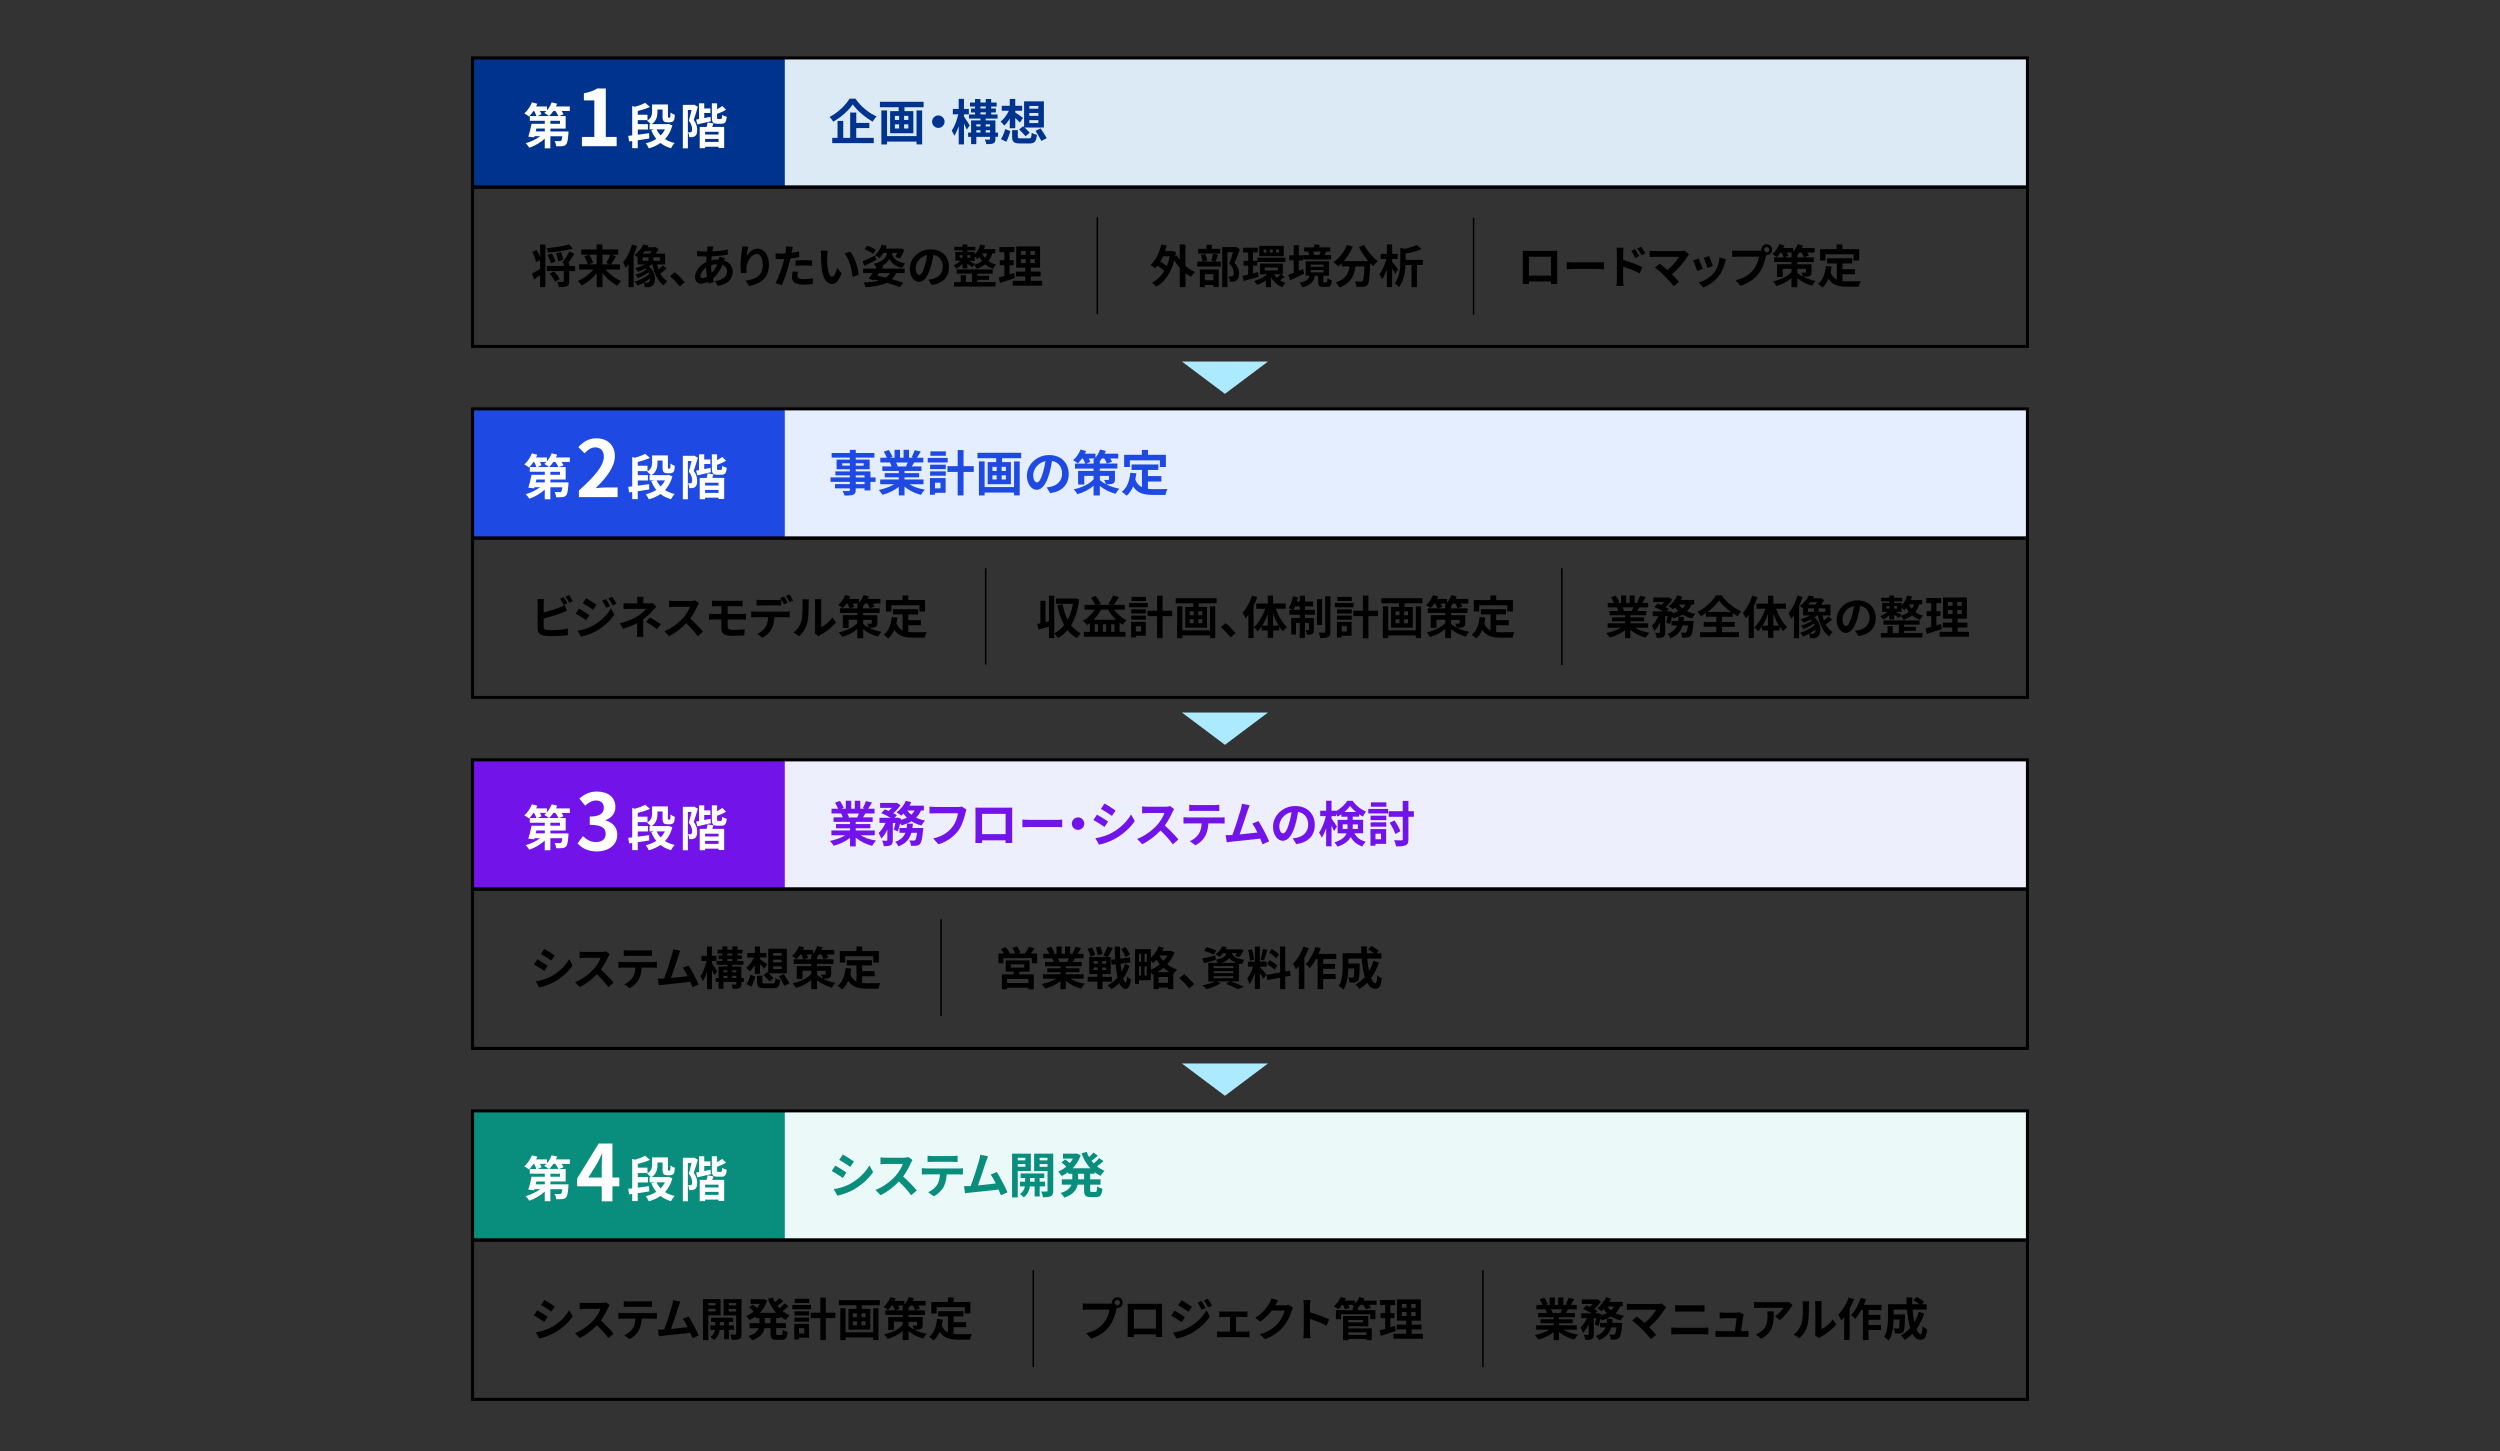 <?xml version="1.0" encoding="UTF-8"?><svg id="_レイヤー_1" xmlns="http://www.w3.org/2000/svg" viewBox="0 0 820 476"><rect x="0" y="0" width="820" height="476" fill="#333333" stroke="none"/><defs><style>.cls-1{fill:#1e49e2;}.cls-1,.cls-2,.cls-3,.cls-4,.cls-5,.cls-6,.cls-7,.cls-8,.cls-9,.cls-10,.cls-11{stroke-width:0px;}.cls-2{fill:#000;}.cls-3{fill:#dbeaf5;}.cls-12{stroke-width:.51px;}.cls-12,.cls-13,.cls-14,.cls-15{fill:none;stroke:#000;stroke-miterlimit:10;}.cls-4{fill:#7213ea;}.cls-5{fill:#ebf9f8;}.cls-14{stroke-width:.51px;}.cls-6{fill:#098e7e;}.cls-15{stroke-width:.51px;}.cls-7{fill:#eeeffc;}.cls-8{fill:#e5eeff;}.cls-9{fill:#aceaff;}.cls-10{fill:#fff;}.cls-11{fill:#00338d;}</style></defs><rect class="cls-3" x="155" y="19" width="510" height="42.38" transform="translate(820 80.38) rotate(180)"/><rect class="cls-11" x="155" y="19" width="102.41" height="42.38"/><rect class="cls-13" x="155" y="61.38" width="510" height="52.26" transform="translate(820 175.01) rotate(180)"/><path class="cls-10" d="M186.9,36.4h-2.72c.27.38.51.77.66,1.09l-1.49.58h2.19v4.1h-5.01v.94h5.94s-.02.45-.03.67c-.16,2.15-.35,3.17-.77,3.6-.35.38-.72.51-1.22.56-.45.05-1.22.05-2.03.03-.03-.56-.26-1.28-.53-1.73.67.06,1.33.08,1.63.06.24,0,.4-.02.54-.14.16-.16.27-.59.38-1.47h-3.92v3.95h-1.84v-3.17c-1.41,1.3-3.27,2.38-5.07,2.99-.26-.45-.8-1.14-1.18-1.49,1.68-.46,3.46-1.31,4.75-2.29h-1.87l-.1.37-1.92-.22c.38-1.14.82-2.83,1.06-4.23h4.34v-.99h-4.91v-1.55h2.16c-.14-.48-.43-1.1-.75-1.67h-.21c-.46.7-.98,1.34-1.46,1.84-.35-.3-1.1-.8-1.54-1.04,1.02-.86,1.97-2.27,2.5-3.63l1.76.48c-.11.29-.26.59-.4.88h3.57v1.26c.66-.75,1.2-1.68,1.55-2.62l1.79.45c-.11.3-.26.61-.4.91h4.55v1.47ZM178.69,42.16h-2.75l-.22.94h2.98v-.94ZM177.11,36.4c.21.38.4.77.5,1.07l-1.3.59h3.73c-.38-.32-1.1-.8-1.52-1.02.24-.19.48-.4.7-.64h-2.11ZM183.16,38.06c-.19-.46-.59-1.1-1.01-1.67h-.64c-.43.64-.91,1.22-1.38,1.67h3.03ZM183.67,39.62h-3.14v.99h3.14v-.99Z"/><path class="cls-10" d="M190.87,44.91h4.07v-11.98h-3.43v-2.33c1.89-.36,3.2-.85,4.4-1.59h2.79v15.9h3.56v3.05h-11.39v-3.05Z"/><path class="cls-10" d="M212.96,45.43c-1.25.19-2.56.4-3.78.58v2.59h-1.82v-2.34l-1.01.14-.3-1.84c.4-.05.83-.1,1.31-.14v-9.65l.9.26c1.26-.35,2.55-.83,3.35-1.31l1.57,1.34c-1.17.56-2.62,1.01-3.99,1.34v1.23h3.19v1.78h-3.19v1.31h3.33v1.76h-3.33v1.71c1.2-.16,2.48-.34,3.71-.51l.06,1.74ZM220.54,41.12c-.5,1.87-1.33,3.35-2.42,4.51.9.58,1.97,1.01,3.19,1.28-.43.4-.98,1.18-1.23,1.71-1.34-.38-2.48-.96-3.44-1.71-1.1.78-2.4,1.34-3.83,1.76-.19-.5-.66-1.26-1.01-1.68,1.3-.29,2.46-.77,3.47-1.42-.67-.82-1.22-1.76-1.65-2.85l1.01-.27h-1.58v-1.73h.4c-.3-.37-.88-.93-1.22-1.14,1.49-.85,1.65-1.97,1.65-3.03v-2.29h5.2v3.81c0,.27,0,.4.03.46.05.05.08.08.16.08h.26c.08,0,.16-.02.21-.06.06-.03.1-.13.14-.32.02-.24.05-.7.05-1.33.32.29.94.61,1.41.77-.03.64-.11,1.33-.22,1.63-.11.3-.3.51-.56.64-.24.13-.61.18-.88.18h-.86c-.4,0-.85-.1-1.12-.38-.26-.27-.38-.62-.38-1.65v-2.16h-1.67v.69c0,1.41-.3,3.06-1.89,4.1h5.23l.32-.06,1.23.46ZM215.37,42.45c.32.74.77,1.39,1.31,1.98.58-.58,1.06-1.23,1.42-1.98h-2.74Z"/><path class="cls-10" d="M228.91,35.02c-.42,1.36-.93,3.09-1.38,4.34.96,1.23,1.14,2.32,1.14,3.23.02,1.01-.21,1.7-.69,2.05-.24.18-.54.27-.9.34-.27.03-.64.03-1.01.02-.02-.43-.16-1.14-.42-1.62.27.03.48.03.67.02.18,0,.32-.03.43-.11.18-.13.26-.46.26-.93-.02-.72-.21-1.73-1.07-2.78.3-1.01.64-2.4.88-3.49h-1.2v12.57h-1.65v-14.26h3.41l.27-.08,1.25.72ZM233.2,39.76c-1.54.35-3.15.74-4.45,1.04l-.43-1.57c.29-.05.61-.11.96-.18v-5.15h1.71v1.68h2.02v1.49h-2.02v1.66l2.06-.4.14,1.42ZM233.61,41.63h3.92v6.92h-1.86v-.43h-4.4v.5h-1.76v-6.98h2.26c.13-.5.27-1.06.32-1.49l1.94.34-.42,1.15ZM235.68,43.22h-4.4v.91h4.4v-.91ZM235.68,46.55v-.98h-4.4v.98h4.4ZM236.45,39.02c.3,0,.37-.19.42-1.36.34.27,1.04.54,1.52.66-.19,1.78-.62,2.27-1.73,2.27h-1.38c-1.46,0-1.79-.5-1.79-2.08v-4.61h1.71v1.92c.66-.34,1.3-.72,1.71-1.07l1.23,1.25c-.88.53-1.95.98-2.95,1.34v1.17c0,.46.05.51.37.51h.88Z"/><path class="cls-11" d="M280.59,32.37c1.73,2.53,4.35,4.71,6.92,5.81-.48.5-.91,1.12-1.28,1.71-2.48-1.38-5.15-3.68-6.53-5.65-1.3,1.95-3.76,4.18-6.4,5.67-.24-.43-.78-1.14-1.2-1.54,2.77-1.42,5.35-3.97,6.55-6h1.95ZM280.86,45.22h5.73v1.73h-13.62v-1.73h1.74v-5.55h1.87v5.55h2.27v-8.31h2v3.42h4.29v1.68h-4.29v3.2Z"/><path class="cls-11" d="M302.94,33.39v1.78h-6.27v1.28h2.91v7.25h-7.62v-7.25h2.8v-1.28h-6.15v-1.78h14.33ZM300.62,36.23h1.84v11.14h-1.84v-.93h-9.67v.94h-1.86v-11.16h1.86v8.42h9.67v-8.42ZM293.52,39.35h1.39v-1.34h-1.39v1.34ZM293.52,42.15h1.39v-1.36h-1.39v1.36ZM297.93,38h-1.39v1.34h1.39v-1.34ZM297.93,40.79h-1.39v1.36h1.39v-1.36Z"/><path class="cls-11" d="M307.77,37.86c1.12,0,2.05.93,2.05,2.05s-.93,2.05-2.05,2.05-2.05-.93-2.05-2.05.93-2.05,2.05-2.05Z"/><path class="cls-11" d="M317.1,42.52c-.21-.5-.56-1.25-.91-1.97v6.82h-1.73v-5.99c-.42,1.23-.91,2.35-1.46,3.15-.18-.53-.56-1.25-.83-1.68.9-1.25,1.74-3.47,2.14-5.36h-1.78v-1.76h1.92v-3.3h1.73v3.3h1.6v1.76h-1.6v.75c.45.62,1.63,2.46,1.89,2.91l-.98,1.36ZM327.36,44.87h-.86v.69c0,.8-.16,1.2-.69,1.46-.53.24-1.28.26-2.29.26-.08-.45-.29-1.07-.5-1.5.59.03,1.25.02,1.44.02.21,0,.27-.05.27-.24v-.67h-4.5v2.38h-1.71v-2.38h-.98v-1.39h.98v-4h3.07v-.61h-3.76v-1.34h1.98v-.67h-1.31v-1.28h1.31v-.66h-1.65v-1.31h1.65v-1.17h1.76v1.17h1.76v-1.17h1.78v1.17h1.79v1.31h-1.79v.66h1.54v1.28h-1.54v.67h2.08v1.34h-3.89v.61h3.19v4h.86v1.39ZM320.24,40.79v.69h1.36v-.69h-1.36ZM320.24,43.48h1.36v-.77h-1.36v.77ZM321.58,35.57h1.76v-.66h-1.76v.66ZM321.58,37.52h1.76v-.67h-1.76v.67ZM323.31,40.79v.69h1.42v-.69h-1.42ZM324.74,43.48v-.77h-1.42v.77h1.42Z"/><path class="cls-11" d="M331.21,38.88c-.54.94-1.15,1.74-1.81,2.32-.27-.42-.83-1.01-1.22-1.31,1.06-.78,2.1-2.18,2.72-3.57h-2.32v-1.62h2.62v-2.26h1.81v2.26h2.26v1.62h-2.26v.59c.64.37,2.16,1.46,2.53,1.76l-.99,1.52c-.37-.4-.96-.98-1.54-1.5v3.35h-1.81v-3.15ZM328.3,45.64c.58-.85,1.12-2.16,1.39-3.3l1.7.67c-.32,1.14-.78,2.56-1.34,3.49l-1.74-.87ZM337.44,45.38c.75,0,.86-.22.96-1.84.38.3,1.18.58,1.71.67-.24,2.29-.77,2.85-2.53,2.85h-2.88c-2.18,0-2.72-.53-2.72-2.19v-2.19h1.87v2.16c0,.48.16.54,1.02.54h2.56ZM335.58,41.41l.32.29v-8.47h6.5v8.61h-6.34c.62.58,1.31,1.25,1.7,1.7l-1.38,1.15c-.45-.58-1.39-1.55-2.11-2.22l1.31-1.06ZM337.63,35.67h2.95v-.93h-2.95v.93ZM337.63,38h2.95v-.93h-2.95v.93ZM337.63,40.36h2.95v-.96h-2.95v.96ZM341.33,42.13c.64.99,1.57,2.35,2,3.19l-1.78.91c-.38-.85-1.26-2.26-1.89-3.33l1.67-.77Z"/><path class="cls-2" d="M177.15,80.21h1.74v13.98h-1.74v-3.99c-.63.5-1.27.99-1.88,1.42l-.79-1.86c.66-.36,1.67-.93,2.67-1.56v-2.87l-1.31.63c-.19-.9-.73-2.28-1.24-3.34l1.45-.63c.41.73.81,1.63,1.1,2.42v-4.2ZM187.89,81.55c-2.28.65-5.43,1.07-8.13,1.26-.06-.4-.29-1.05-.45-1.41,2.62-.24,5.58-.67,7.4-1.21l1.18,1.36ZM188.64,88.9h-1.93v3.35c0,.9-.17,1.38-.8,1.63-.58.29-1.44.3-2.61.3-.07-.5-.31-1.25-.55-1.74.78.04,1.62.04,1.88.03.25-.01.31-.06.31-.25v-3.32h-5.58v-1.65h5.58v-.88l-.5-.25c.78-.96,1.77-2.48,2.32-3.65l1.65.77c-.66,1.08-1.44,2.2-2.15,3.07h.44v.95h1.93v1.65ZM180.65,86.35c-.15-.71-.6-1.84-1.06-2.71l1.41-.51c.49.83,1,1.91,1.19,2.64l-1.53.58ZM181.73,89.01c.69.75,1.5,1.8,1.84,2.54l-1.56.85c-.29-.72-1.06-1.83-1.73-2.64l1.44-.75ZM183.09,85.7c-.04-.71-.33-1.8-.67-2.66l1.54-.41c.36.83.69,1.92.77,2.61l-1.64.45Z"/><path class="cls-2" d="M198.66,88.41c1.29,1.56,3.21,3,5.08,3.78-.4.36-.97,1.07-1.24,1.5-1.8-.9-3.56-2.4-4.9-4.11v4.6h-1.89v-4.58c-1.36,1.68-3.12,3.15-4.92,4.05-.28-.43-.84-1.14-1.26-1.5,1.89-.78,3.82-2.2,5.13-3.75h-4.71v-1.71h2.83c-.17-.72-.65-1.77-1.12-2.58l1.54-.58h-2.55v-1.71h5.05v-1.63h1.89v1.63h5.19v1.71h-2.49l1.73.51c-.52.97-1.1,1.98-1.58,2.66h2.91v1.71h-4.69ZM193.26,83.54c.52.81,1.08,1.88,1.27,2.61l-1.42.56h2.59v-3.17h-2.44ZM197.6,83.54v3.17h2.52l-1.26-.44c.44-.73.98-1.86,1.27-2.73h-2.53Z"/><path class="cls-2" d="M208.98,80.7c-.31.96-.7,1.95-1.14,2.91v10.57h-1.69v-7.5c-.3.45-.62.87-.93,1.23-.13-.42-.57-1.46-.85-1.92,1.21-1.4,2.31-3.58,2.97-5.79l1.65.5ZM218.66,88.11c-.65.57-1.42,1.17-2.07,1.59.57,1.07,1.3,1.95,2.26,2.5-.39.32-.88.96-1.14,1.4-2-1.35-3.08-3.83-3.71-6.85h-.3c-.25.21-.54.42-.84.61,2.41,2.06,2.38,5.25,1.23,6.24-.47.45-.93.58-1.59.62-.3,0-.67-.02-1.05-.04-.03-.41-.13-.99-.38-1.44-.66.38-1.32.69-1.94.95-.21-.38-.6-.93-.94-1.26,1.6-.48,3.55-1.51,4.77-2.53-.08-.18-.17-.34-.26-.53-1.05.72-2.35,1.42-3.45,1.86-.18-.33-.52-.83-.81-1.11,1.14-.33,2.58-.99,3.57-1.67-.1-.12-.22-.24-.36-.36-.77.43-1.57.79-2.32,1.06-.23-.29-.69-.88-.99-1.16,1.05-.3,2.15-.72,3.09-1.24h-2.28v-2.33c-.31-.3-.77-.63-1.09-.79,1.41-.99,2.43-2.31,2.98-3.42l1.68.3c-.1.2-.23.41-.34.6h2.31l.31-.11,1.05.75c-.29.46-.63.97-.99,1.44h3.08v3.56h-2.62c.13.57.28,1.12.48,1.65.52-.43,1.08-.94,1.46-1.35l1.2,1.06ZM210.77,85.54h1.94v-1.14h-1.94v1.14ZM211.5,82.39c-.21.27-.42.54-.65.79h2.33c.19-.22.4-.51.58-.79h-2.27ZM213.27,91.33c-.65.46-1.36.94-2.1,1.35.39.04.74.06,1.01.06.3,0,.54-.06.73-.3.21-.19.34-.6.36-1.11ZM216.44,84.41h-2.15v1.14h2.15v-1.14Z"/><path class="cls-2" d="M222.98,93.93c-.92-1.12-2.17-2.42-3.22-3.32l1.56-1.35c1.07.87,2.51,2.35,3.27,3.29l-1.6,1.38Z"/><path class="cls-2" d="M237.75,84.67c-.08.17-.18.48-.27.76,1.73.57,2.86,1.91,2.86,3.65,0,2.08-1.24,4.14-4.89,4.68l-.99-1.56c2.86-.31,4.03-1.75,4.03-3.21,0-.9-.52-1.7-1.53-2.08-.83,2.02-2.01,3.57-3.14,4.5.1.39.23.75.35,1.11l-1.71.51c-.06-.18-.14-.39-.19-.6-.72.36-1.52.6-2.29.6-1.1,0-2.01-.66-2.01-2.17,0-1.89,1.58-3.9,3.65-4.88.04-.63.09-1.26.15-1.86h-.48c-.78,0-1.94-.06-2.62-.09l-.06-1.73c.53.08,1.83.2,2.75.2h.57l.09-.79c.03-.27.06-.63.04-.88l1.95.04c-.1.3-.17.57-.21.79-.06.24-.1.51-.15.79,1.8-.06,3.4-.24,5.04-.63l.02,1.71c-1.46.27-3.45.45-5.28.54-.04.43-.09.88-.1,1.33.71-.17,1.48-.27,2.22-.27h.25c.06-.3.12-.67.13-.88l1.83.42ZM231.9,90.73c-.17-.93-.29-1.95-.31-2.97-1.11.75-1.86,1.89-1.86,2.73,0,.47.21.72.69.72.42,0,.93-.17,1.49-.48ZM233.25,87.01c0,.92.06,1.72.17,2.46.72-.72,1.38-1.62,1.88-2.82-.78.02-1.47.15-2.04.33v.03Z"/><path class="cls-2" d="M245.46,80.89c-.21.74-.51,2.25-.6,3.08.71-1.14,2-2.4,3.67-2.4,2.07,0,3.67,2.02,3.67,5.29,0,4.2-2.58,6.21-6.51,6.93l-1.12-1.73c3.3-.51,5.61-1.59,5.61-5.19,0-2.29-.76-3.57-1.99-3.57-1.75,0-3.29,2.64-3.36,4.59-.02.41-.02.89.07,1.58l-1.84.12c-.08-.57-.18-1.49-.18-2.47,0-1.38.2-3.23.42-4.75.08-.54.1-1.14.12-1.56l2.04.09Z"/><path class="cls-2" d="M262.1,84.31c-.88.2-1.89.36-2.88.48-.13.64-.29,1.3-.45,1.91-.54,2.08-1.54,5.13-2.35,6.87l-2.08-.69c.88-1.49,2.01-4.61,2.56-6.69.1-.39.21-.81.31-1.23-.35.01-.67.03-.98.03-.72,0-1.27-.03-1.8-.06l-.04-1.86c.76.09,1.26.12,1.88.12.43,0,.87-.01,1.32-.04.06-.33.1-.61.13-.85.08-.55.09-1.16.06-1.5l2.27.18c-.1.41-.24,1.07-.31,1.4l-.12.57c.84-.13,1.68-.3,2.49-.49v1.87ZM261.8,89.19c-.12.42-.21.92-.21,1.25,0,.65.38,1.12,1.96,1.12.99,0,2.02-.1,3.09-.3l-.08,1.9c-.84.11-1.84.21-3.03.21-2.5,0-3.78-.87-3.78-2.37,0-.67.13-1.4.25-1.98l1.79.17ZM260.93,85.46c.83-.08,1.89-.15,2.85-.15.84,0,1.74.04,2.61.13l-.04,1.79c-.74-.09-1.65-.18-2.55-.18-1.03,0-1.93.04-2.86.17v-1.75Z"/><path class="cls-2" d="M271.29,84.01c-.02.96,0,2.08.09,3.15.21,2.14.66,3.6,1.59,3.6.71,0,1.29-1.74,1.58-2.91l1.5,1.8c-.99,2.58-1.92,3.5-3.12,3.5-1.62,0-3.04-1.47-3.46-5.46-.13-1.36-.17-3.09-.17-4,0-.42-.02-1.05-.1-1.5l2.28.03c-.1.53-.18,1.4-.18,1.8ZM281.61,90.12l-1.96.75c-.23-2.38-1.02-5.88-2.64-7.71l1.89-.63c1.41,1.72,2.55,5.31,2.71,7.59Z"/><path class="cls-2" d="M287.43,85.23c-1.32.71-2.76,1.42-3.93,2.01l-.57-1.53c1.04-.44,2.6-1.16,4.1-1.89l.4,1.41ZM289.77,87.29c-.17.27-.33.54-.51.81h7.48v1.47h-2.82c-.38.79-.84,1.46-1.41,2,1.45.41,2.76.81,3.76,1.17l-1.09,1.47c-1.14-.45-2.66-.96-4.35-1.46-1.69.84-3.96,1.25-6.91,1.47-.14-.53-.41-1.16-.67-1.56,1.99-.08,3.66-.25,4.99-.61-.46-.11-.94-.23-1.42-.33l-.17.22-1.73-.53c.4-.51.87-1.15,1.33-1.84h-3.15v-1.47h4.12l.24-.39c-.21-.36-.57-.9-.84-1.2,3.42-.74,4.21-2.57,4.21-3.3v-.24h-1.1c-.4.66-.85,1.25-1.32,1.71-.3-.29-.96-.79-1.35-1.02.93-.83,1.75-2.13,2.17-3.45l1.63.39c-.1.32-.24.63-.38.95h4.54l.27-.09,1.33.45c-.39,1.02-.93,2.16-1.4,2.91l-1.52-.58c.18-.34.39-.79.57-1.26h-1.64v.24c0,.71.65,2.43,4.23,3.21-.3.39-.71,1.06-.96,1.46-2.58-.58-3.84-2.06-4.18-3.03-.24.67-1.04,1.63-2.4,2.34l.39.11ZM286.37,83.22c-.6-.46-1.84-1.09-2.82-1.48l.84-1.2c.93.34,2.22.92,2.86,1.37l-.88,1.32ZM288.32,89.56c-.19.29-.37.56-.57.83.93.2,1.88.42,2.79.64.57-.39,1.02-.87,1.4-1.47h-3.62Z"/><path class="cls-2" d="M304.48,91.75c.57-.08.99-.15,1.38-.24,1.9-.45,3.37-1.82,3.37-3.97s-1.11-3.58-3.1-3.93c-.21,1.26-.47,2.64-.89,4.03-.88,3-2.17,4.83-3.79,4.83s-3.03-1.82-3.03-4.32c0-3.42,2.98-6.36,6.84-6.36s6,2.57,6,5.8-1.92,5.34-5.67,5.91l-1.11-1.75ZM303.32,87.25c.35-1.09.62-2.37.79-3.6-2.46.51-3.76,2.67-3.76,4.3,0,1.5.6,2.23,1.15,2.23.62,0,1.21-.93,1.81-2.94Z"/><path class="cls-2" d="M325.49,83.12c-.3.99-.71,1.81-1.25,2.5.69.51,1.52.92,2.5,1.17-.34.31-.78.96-.99,1.38-1-.34-1.88-.86-2.58-1.47-.75.61-1.66,1.09-2.73,1.47-.18-.34-.68-.96-.99-1.26l-.57.73c-.36-.29-1.02-.75-1.6-1.14v1.54h-1.56v-1.42c-.61.6-1.35,1.15-1.99,1.5-.23-.35-.69-.84-.99-1.11.78-.31,1.69-.87,2.35-1.46h-1.73v-2.91h2.35v-.51h-2.68v-1.18h2.68v-.76h1.56v.76h2.65v1.18h-2.65v.51h2.44v.84c.84-.83,1.48-2.03,1.83-3.29l1.59.36c-.12.39-.25.76-.4,1.14h3.73v1.41h-.99ZM320.55,92.52h6v1.46h-13.63v-1.46h2.19v-2.25h1.71v2.25h1.99v-2.75h-5.01v-1.41h11.82v1.41h-5.07v.71h3.87v1.3h-3.87v.74ZM314.75,84.51h.98v-.81h-.98v.81ZM317.28,83.7v.81h.98v-.81h-.98ZM319.49,86.88c1.05-.3,1.92-.72,2.62-1.28-.34-.42-.63-.87-.87-1.3-.23.25-.44.5-.68.71-.17-.24-.52-.64-.84-.96v1.51h-1.88c.65.33,1.59.81,1.89.99l-.25.33ZM322.13,83.12c.24.5.56.99.96,1.46.3-.42.54-.92.71-1.46h-1.67Z"/><path class="cls-2" d="M332.9,91.2c-1.65.58-3.45,1.16-4.89,1.62l-.4-1.81c.52-.14,1.14-.3,1.83-.5v-3.53h-1.51v-1.63h1.51v-2.64h-1.65v-1.67h4.95v1.67h-1.6v2.64h1.35v1.63h-1.35v3c.49-.15.99-.3,1.47-.46l.3,1.68ZM341.81,92.11v1.62h-9.64v-1.62h4.14v-1.42h-3.1v-1.6h3.1v-1.29h-3v-6.97h7.83v6.97h-3.01v1.29h3.18v1.6h-3.18v1.42h3.69ZM334.91,83.58h1.54v-1.25h-1.54v1.25ZM334.91,86.28h1.54v-1.29h-1.54v1.29ZM339.44,82.33h-1.48v1.25h1.48v-1.25ZM339.44,84.99h-1.48v1.29h1.48v-1.29Z"/><path class="cls-2" d="M388.84,87.21c.96.84,2.04,1.53,3.13,2.01-.44.38-1,1.09-1.31,1.56-.63-.33-1.24-.73-1.83-1.18v4.58h-1.86v-6.32c-.67-.73-1.29-1.56-1.83-2.42-1.12,4.25-3.21,7.11-5.88,8.62-.3-.39-.99-1.05-1.42-1.33,1.65-.85,3.01-2.14,4.06-3.88-.58-.54-1.46-1.18-2.25-1.71-.24.33-.5.62-.77.88-.31-.3-1.05-.88-1.48-1.14,1.65-1.5,2.86-4,3.52-6.69l1.77.34c-.17.63-.35,1.23-.56,1.83h2.08l.31-.06,1.17.41c-.07.45-.15.88-.23,1.3l.56-.21c.25.48.57.98.93,1.44v-5.03h1.86v6.99ZM381.48,84.06c-.27.62-.57,1.19-.9,1.74.75.43,1.54.97,2.14,1.46.41-.96.72-2.03.96-3.2h-2.2Z"/><path class="cls-2" d="M399.55,83.58c-.33.83-.63,1.65-.88,2.22h1.74v1.62h-7.71v-1.62h1.71c-.05-.6-.27-1.53-.53-2.22l1.46-.3c.31.67.56,1.57.62,2.19l-1.41.33h3.99l-1.27-.32c.23-.63.5-1.57.62-2.26l1.68.36ZM400.24,83.17h-7.23v-1.54h2.74v-1.33h1.73v1.33h2.76v1.54ZM393.55,88.39h6.19v5.76h-1.74v-.69h-2.8v.75h-1.65v-5.82ZM395.2,89.94v1.98h2.8v-1.98h-2.8ZM406.68,81.78c-.52,1.46-1.18,3.18-1.78,4.45,1.27,1.35,1.5,2.52,1.5,3.51,0,1.09-.24,1.83-.81,2.23-.29.2-.65.32-1.02.38-.34.04-.78.04-1.2.03,0-.48-.15-1.25-.44-1.75.33.03.61.04.84.03.21-.01.4-.04.56-.12.27-.17.36-.51.36-1.02,0-.81-.33-1.89-1.53-3.06.43-1.07.91-2.59,1.27-3.74h-1.81v11.47h-1.74v-13.15h4.23l.27-.08,1.3.81Z"/><path class="cls-2" d="M412.86,90.81c-1.71.5-3.52.99-4.96,1.35l-.38-1.65c.54-.12,1.19-.27,1.89-.45v-2.94h-1.53v-1.58h1.53v-2.73h-1.67v-1.56h4.8v1.56h-1.56v2.73h1.36v1.58h-1.36v2.55l1.65-.44.23,1.58ZM421.41,90.84c-.53.4-1.11.79-1.59,1.08.56.38,1.17.69,1.83.9-.36.32-.85.95-1.11,1.38-1.54-.61-2.77-1.79-3.65-3.24v3.24h-1.68v-2.19c-.92.6-1.89,1.11-2.81,1.47-.23-.38-.7-.96-1.05-1.28,1.5-.45,3.15-1.29,4.35-2.22h-2.43v-3.51h7.51v3.51h-.56l1.17.86ZM412.38,84.52h9.22v1.41h-9.22v-1.41ZM421.05,84.03h-8.01v-3.38h8.01v3.38ZM415.38,81.86h-.92v.97h.92v-.97ZM414.84,88.72h4.3v-.97h-4.3v.97ZM417.46,81.86h-.95v.97h.95v-.97ZM417.91,89.98c.24.39.54.75.88,1.1.45-.32.99-.77,1.33-1.1h-2.22ZM419.56,81.86h-.98v.97h.98v-.97Z"/><path class="cls-2" d="M427.78,89.77c-1.57.77-3.3,1.54-4.66,2.17l-.6-1.78c.51-.18,1.14-.42,1.83-.69v-4.05h-1.48v-1.68h1.48v-3.34h1.65v3.34h1.36v1.68h-1.36v3.38c.46-.2.93-.41,1.4-.6l.39,1.57ZM435.04,92.61c.24,0,.31-.15.35-1.29.33.25,1.02.54,1.48.63-.17,1.73-.58,2.17-1.64,2.17h-1.17c-1.41,0-1.71-.49-1.71-1.92v-1.75h-1.06c-.33,1.8-1.2,3.06-4.06,3.79-.17-.43-.63-1.15-.98-1.5,2.35-.45,3.01-1.2,3.28-2.29h-1.27v-4.75h7.63v4.75h-1.84v1.74c0,.38.04.42.31.42h.67ZM436.59,85.11h-9.16v-1.45h1.98c-.08-.33-.23-.72-.38-1.02l.56-.12h-1.83v-1.38h3.25v-.92h1.75v.92h3.55v1.38h-1.69l.38.08c-.19.41-.39.76-.56,1.07h2.15v1.45ZM429.93,87.54h4.21v-.75h-4.21v.75ZM429.93,89.34h4.21v-.77h-4.21v.77ZM430.69,82.51c.19.36.34.78.42,1.1l-.2.04h1.91l-.08-.02c.15-.33.33-.76.45-1.12h-2.5Z"/><path class="cls-2" d="M447.45,80.36c.94,1.9,2.82,4.08,4.45,5.34-.48.37-1.17,1.09-1.51,1.6-.31-.29-.63-.62-.96-.96v.1c-.17,4.53-.35,6.3-.87,6.93-.38.48-.78.63-1.36.7-.51.08-1.38.08-2.27.04-.03-.54-.27-1.29-.58-1.8.83.06,1.6.08,1.98.08.27,0,.44-.03.6-.21.3-.31.46-1.65.6-4.79h-2.95c-.38,2.88-1.35,5.45-5.23,6.9-.23-.51-.75-1.25-1.19-1.65,3.39-1.09,4.17-3.06,4.47-5.25h-2.53v-1.05c-.39.41-.79.77-1.2,1.08-.33-.41-1.09-1.12-1.53-1.44,1.88-1.26,3.52-3.33,4.42-5.61l1.92.56c-.73,1.72-1.78,3.37-2.97,4.72h8.1c-1.19-1.38-2.31-3.03-3.13-4.61l1.75-.7Z"/><path class="cls-2" d="M457.59,89.82c-.21-.46-.58-1.14-.98-1.8v6.17h-1.71v-5.82c-.45,1.28-1,2.45-1.6,3.25-.17-.51-.55-1.21-.84-1.66.94-1.19,1.81-3.23,2.25-5.01h-1.84v-1.68h2.04v-3.07h1.71v3.07h1.81v1.68h-1.81v.94c.51.58,1.71,2.13,1.98,2.52l-1,1.41ZM466.68,86.91h-1.92v7.27h-1.77v-7.27h-1.98c-.1,2.29-.57,5.22-2.17,7.26-.26-.38-.95-.96-1.38-1.16,1.68-2.21,1.85-5.22,1.85-7.44v-4.33l1.41.39c1.52-.34,3-.79,4-1.29l1.52,1.4c-1.5.64-3.42,1.11-5.19,1.42v2.07h5.64v1.68Z"/><path class="cls-2" d="M510.75,91.07c0,.58.03,2.03.03,2.08h-2.07l.02-.83h-7.23l.02.83h-2.07c.02-.08.04-1.38.04-2.1v-7.33c0-.42,0-1.04-.03-1.46.61.02,1.18.03,1.59.03h8.25c.38,0,.94,0,1.48-.03-.03.45-.03,1-.03,1.46v7.35ZM501.49,84.2v6.22h7.24v-6.22h-7.24Z"/><path class="cls-2" d="M513.9,85.95c.54.04,1.63.09,2.42.09h8.05c.69,0,1.36-.06,1.75-.09v2.35c-.36-.01-1.12-.08-1.75-.08h-8.05c-.85,0-1.86.03-2.42.08v-2.35Z"/><path class="cls-2" d="M532.39,85.25c1.99.6,4.89,1.67,6.27,2.34l-.84,2.08c-1.56-.83-3.81-1.7-5.43-2.24v4.25c0,.42.07,1.47.15,2.08h-2.35c.09-.58.15-1.5.15-2.08v-8.62c0-.54-.04-1.27-.15-1.81h2.34c-.06.52-.13,1.18-.13,1.81v2.19ZM536.38,84.59c-.44-.95-.77-1.54-1.32-2.31l1.26-.54c.42.63,1.02,1.59,1.37,2.26l-1.31.58ZM538.44,83.75c-.48-.95-.84-1.5-1.4-2.25l1.24-.58c.44.6,1.06,1.54,1.41,2.22l-1.26.62Z"/><path class="cls-2" d="M554.02,83.45c-.21.24-.4.43-.51.63-1.08,1.75-3,4.15-5.12,5.86.85.86,1.74,1.83,2.33,2.54l-1.75,1.39c-.63-.84-1.89-2.23-2.87-3.24-.87-.88-2.4-2.24-3.3-2.88l1.59-1.28c.6.45,1.59,1.26,2.53,2.08,1.69-1.35,3.1-3.09,3.81-4.32h-7.94c-.6,0-1.41.07-1.72.1v-2.1c.39.06,1.21.13,1.72.13h8.32c.57,0,1.08-.06,1.4-.17l1.5,1.23Z"/><path class="cls-2" d="M558.52,88.19l-1.83.69c-.25-.81-1-2.81-1.36-3.46l1.8-.65c.38.77,1.1,2.58,1.4,3.42ZM566.14,85.07c-.18.48-.27.79-.36,1.1-.39,1.51-1.02,3.07-2.04,4.39-1.4,1.8-3.27,3.06-5.02,3.72l-1.57-1.6c1.65-.44,3.73-1.58,4.98-3.14,1.02-1.27,1.74-3.27,1.9-5.14l2.11.67ZM561.84,87.26l-1.8.63c-.18-.74-.84-2.55-1.22-3.33l1.79-.58c.29.65,1.02,2.59,1.23,3.29Z"/><path class="cls-2" d="M576.88,82.25c.21,0,.52-.02.85-.06-.02-.09-.03-.18-.03-.28,0-.99.81-1.8,1.8-1.8s1.78.81,1.78,1.8-.81,1.78-1.78,1.78c-.06,0-.14,0-.19-.01l-.12.45c-.35,1.47-.99,3.79-2.25,5.46-1.35,1.8-3.34,3.28-6.03,4.14l-1.63-1.79c2.98-.71,4.66-2,5.88-3.52.99-1.25,1.56-2.94,1.77-4.23h-6.99c-.69,0-1.4.03-1.78.06v-2.12c.44.06,1.29.12,1.78.12h6.94ZM580.36,81.9c0-.48-.39-.87-.85-.87s-.87.39-.87.87.39.85.87.85.85-.39.85-.85Z"/><path class="cls-2" d="M594.18,89.24c0,.75-.15,1.11-.69,1.33-.51.21-1.19.23-2,.23,1.14.58,2.54,1.06,4.02,1.33-.38.39-.88,1.11-1.12,1.57-1.92-.48-3.61-1.42-4.86-2.43v2.94h-1.92v-2.99c-1.36,1.19-3.1,2.07-4.98,2.58-.24-.45-.74-1.14-1.11-1.5,2.49-.5,4.81-1.62,6.09-3.08v-1.05h-2.86v2.66h-1.89v-4.17h4.75v-.72h-5.71v-1.53h3.18c-.15-.43-.45-1.05-.77-1.58h-.25c-.39.58-.83,1.09-1.25,1.5-.34-.29-1.06-.75-1.48-.97.94-.79,1.81-2.05,2.29-3.29l1.69.46c-.1.25-.22.54-.36.81h3.24v1.23c.62-.71,1.11-1.6,1.43-2.5l1.75.44c-.1.27-.23.55-.36.84h4.17v1.48h-2.44c.23.38.42.75.52,1.04l-1.59.51c-.12-.4-.44-1-.77-1.54h-.72c-.21.32-.44.62-.66.87v.71h5.4v1.53h-5.4v.72h4.65v2.56ZM587.61,84.42v-.79h.25c-.16-.11-.31-.2-.45-.27.19-.15.38-.33.56-.51h-1.85c.21.39.41.77.51,1.05l-1.35.53h2.32ZM589.53,89.51c.5.43,1.12.85,1.88,1.25-.12-.44-.38-.96-.58-1.33.5.04,1.11.03,1.27.03.18,0,.24-.04.24-.21v-1.05h-2.81v1.32Z"/><path class="cls-2" d="M604.32,92.18c.54.06,1.11.09,1.71.09.81,0,3.29,0,4.29-.04-.25.43-.54,1.29-.63,1.81h-3.75c-2.77,0-4.83-.45-6.18-2.59-.5,1.16-1.16,2.12-2.01,2.85-.3-.31-1.05-.94-1.47-1.21,1.62-1.2,2.35-3.27,2.62-5.83l1.86.18c-.09.67-.19,1.3-.33,1.9.45,1.2,1.15,1.92,2.04,2.36v-5.29h-3.19v-1.7h8.25v1.7h-3.21v1.88h4.12v1.68h-4.12v2.24ZM598.75,85.46h-1.76v-3.75h5.44v-1.5h1.89v1.5h5.49v3.75h-1.84v-2.05h-9.22v2.05Z"/><line class="cls-15" x1="359.92" y1="71.26" x2="359.92" y2="103.04"/><line class="cls-12" x1="483.34" y1="71.45" x2="483.34" y2="103.23"/><polygon class="cls-9" points="401.78 129.18 415.9 118.58 387.65 118.58 401.78 129.18"/><rect class="cls-8" x="155" y="134.12" width="510" height="42.38" transform="translate(820 310.62) rotate(180)"/><rect class="cls-1" x="155" y="134.12" width="102.41" height="42.38"/><rect class="cls-13" x="155" y="176.5" width="510" height="52.26" transform="translate(820 405.26) rotate(180)"/><path class="cls-10" d="M186.9,151.52h-2.72c.27.38.51.77.66,1.09l-1.49.58h2.19v4.1h-5.01v.94h5.94s-.02.45-.03.67c-.16,2.15-.35,3.17-.77,3.6-.35.38-.72.51-1.22.56-.45.05-1.22.05-2.03.03-.03-.56-.26-1.28-.53-1.73.67.06,1.33.08,1.63.06.24,0,.4-.02.54-.14.16-.16.27-.59.38-1.47h-3.92v3.95h-1.84v-3.17c-1.41,1.3-3.27,2.38-5.07,2.99-.26-.45-.8-1.14-1.18-1.49,1.68-.46,3.46-1.31,4.75-2.29h-1.87l-.1.37-1.92-.22c.38-1.14.82-2.83,1.06-4.23h4.34v-.99h-4.91v-1.55h2.16c-.14-.48-.43-1.1-.75-1.67h-.21c-.46.7-.98,1.34-1.46,1.84-.35-.3-1.1-.8-1.54-1.04,1.02-.86,1.97-2.27,2.5-3.63l1.76.48c-.11.29-.26.59-.4.88h3.57v1.26c.66-.75,1.2-1.68,1.55-2.62l1.79.45c-.11.3-.26.61-.4.91h4.55v1.47ZM178.69,157.28h-2.75l-.22.94h2.98v-.94ZM177.11,151.52c.21.38.4.77.5,1.07l-1.3.59h3.73c-.38-.32-1.1-.8-1.52-1.02.24-.19.48-.4.7-.64h-2.11ZM183.16,153.18c-.19-.46-.59-1.1-1.01-1.67h-.64c-.43.64-.91,1.22-1.38,1.67h3.03ZM183.67,154.74h-3.14v.99h3.14v-.99Z"/><path class="cls-10" d="M189.87,160.9c5.15-4.61,8.19-8.17,8.19-11.09,0-1.92-1.05-3.07-2.84-3.07-1.38,0-2.53.9-3.48,1.95l-2.05-2.05c1.74-1.84,3.43-2.87,6.02-2.87,3.58,0,5.97,2.3,5.97,5.84s-2.84,7.12-6.3,10.5c.95-.1,2.2-.21,3.07-.21h4.12v3.17h-12.7v-2.18Z"/><path class="cls-10" d="M212.96,160.55c-1.25.19-2.56.4-3.78.58v2.59h-1.82v-2.34l-1.01.14-.3-1.84c.4-.05.83-.1,1.31-.14v-9.65l.9.26c1.26-.35,2.55-.83,3.35-1.31l1.57,1.34c-1.17.56-2.62,1.01-3.99,1.34v1.23h3.19v1.78h-3.19v1.31h3.33v1.76h-3.33v1.71c1.2-.16,2.48-.34,3.71-.51l.06,1.74ZM220.54,156.24c-.5,1.87-1.33,3.35-2.42,4.51.9.58,1.97,1.01,3.19,1.28-.43.4-.98,1.18-1.23,1.71-1.34-.38-2.48-.96-3.44-1.71-1.1.78-2.4,1.34-3.83,1.76-.19-.5-.66-1.26-1.01-1.68,1.3-.29,2.46-.77,3.47-1.42-.67-.82-1.22-1.76-1.65-2.85l1.01-.27h-1.58v-1.73h.4c-.3-.37-.88-.93-1.22-1.14,1.49-.85,1.65-1.97,1.65-3.03v-2.29h5.2v3.81c0,.27,0,.4.03.46.05.05.08.08.16.08h.26c.08,0,.16-.02.21-.06.06-.03.1-.13.14-.32.02-.24.05-.7.05-1.33.32.29.94.61,1.41.77-.03.64-.11,1.33-.22,1.63-.11.3-.3.51-.56.64-.24.13-.61.18-.88.18h-.86c-.4,0-.85-.1-1.12-.38-.26-.27-.38-.62-.38-1.65v-2.16h-1.67v.69c0,1.41-.3,3.06-1.89,4.1h5.23l.32-.06,1.23.46ZM215.37,157.57c.32.74.77,1.39,1.31,1.98.58-.58,1.06-1.23,1.42-1.98h-2.74Z"/><path class="cls-10" d="M228.91,150.14c-.42,1.36-.93,3.09-1.38,4.34.96,1.23,1.14,2.32,1.14,3.23.02,1.01-.21,1.7-.69,2.05-.24.18-.54.27-.9.34-.27.03-.64.03-1.01.02-.02-.43-.16-1.14-.42-1.62.27.03.48.03.67.02.18,0,.32-.03.43-.11.18-.13.26-.46.26-.93-.02-.72-.21-1.73-1.07-2.79.3-1.01.64-2.4.88-3.49h-1.2v12.57h-1.65v-14.26h3.41l.27-.08,1.25.72ZM233.2,154.88c-1.54.35-3.15.74-4.45,1.04l-.43-1.57c.29-.05.61-.11.96-.18v-5.15h1.71v1.68h2.02v1.49h-2.02v1.66l2.06-.4.14,1.42ZM233.61,156.75h3.92v6.92h-1.86v-.43h-4.4v.5h-1.76v-6.98h2.26c.13-.5.27-1.06.32-1.49l1.94.34-.42,1.15ZM235.68,158.34h-4.4v.91h4.4v-.91ZM235.68,161.67v-.98h-4.4v.98h4.4ZM236.45,154.14c.3,0,.37-.19.42-1.36.34.27,1.04.54,1.52.66-.19,1.78-.62,2.27-1.73,2.27h-1.38c-1.46,0-1.79-.5-1.79-2.08v-4.61h1.71v1.92c.66-.34,1.3-.72,1.71-1.07l1.23,1.25c-.88.53-1.95.98-2.95,1.34v1.17c0,.46.05.51.37.51h.88Z"/><path class="cls-1" d="M287.17,158.05h-1.67v2.79h-1.94v-.66h-2.88v.5c0,.95-.22,1.33-.85,1.6-.61.24-1.47.27-2.83.27-.1-.45-.38-1.1-.62-1.5.77.03,1.71.03,1.97.03.3-.02.4-.11.4-.4v-.5h-4.87v-1.38h4.87v-.75h-6.34v-1.46h6.34v-.69h-4.74v-1.28h4.74v-.7h-4.34v-3.17h4.34v-.66h-5.97v-1.5h5.97v-1.04h1.94v1.04h6.11v1.5h-6.11v.66h4.55v3.17h-4.55v.7h4.82v1.97h1.67v1.46ZM278.75,152.72v-.77h-2.51v.77h2.51ZM280.69,151.96v.77h2.59v-.77h-2.59ZM280.69,156.6h2.88v-.69h-2.88v.69ZM283.57,158.05h-2.88v.75h2.88v-.75Z"/><path class="cls-1" d="M298.27,158.85c1.36.83,3.22,1.46,5.07,1.74-.43.42-.99,1.22-1.28,1.73-1.97-.5-3.91-1.46-5.38-2.71v2.88h-1.87v-2.79c-1.49,1.17-3.46,2.1-5.36,2.59-.27-.46-.82-1.2-1.22-1.58,1.79-.37,3.68-1.04,5.06-1.87h-4.59v-1.57h6.11v-.71h-4.61v-1.38h4.61v-.72h-5.41v-1.49h3.04c-.13-.4-.34-.88-.54-1.25l.19-.03h-3.35v-1.55h2.14c-.22-.61-.64-1.38-.99-1.99l1.63-.56c.46.69.99,1.63,1.22,2.26l-.78.29h1.46v-2.61h1.78v2.61h1.18v-2.61h1.79v2.61h1.42l-.58-.18c.38-.66.78-1.62,1.01-2.32l2,.48c-.45.74-.88,1.46-1.25,2.02h2.08v1.55h-3.01c-.26.46-.51.9-.75,1.28h3.14v1.49h-5.55v.72h4.8v1.38h-4.8v.71h6.23v1.57h-4.64ZM293.92,151.71c.22.42.43.88.54,1.23l-.27.05h2.99c.19-.38.38-.85.56-1.28h-3.83Z"/><path class="cls-1" d="M310.84,151.7h-6.55v-1.5h6.55v1.5ZM310.16,161.65h-3.49v.62h-1.65v-5.46h5.14v4.83ZM305.07,152.42h5.14v1.46h-5.14v-1.46ZM305.07,154.61h5.14v1.42h-5.14v-1.42ZM310.24,149.49h-5.07v-1.44h5.07v1.44ZM306.67,158.33v1.84h1.82v-1.84h-1.82ZM319.39,154.79h-3.35v7.71h-1.92v-7.71h-3.35v-1.89h3.35v-5.28h1.92v5.28h3.35v1.89Z"/><path class="cls-1" d="M334.94,148.51v1.78h-6.27v1.28h2.91v7.25h-7.62v-7.25h2.8v-1.28h-6.15v-1.78h14.33ZM332.62,151.35h1.84v11.14h-1.84v-.93h-9.67v.94h-1.86v-11.16h1.86v8.42h9.67v-8.42ZM325.52,154.47h1.39v-1.34h-1.39v1.34ZM325.52,157.27h1.39v-1.36h-1.39v1.36ZM329.93,153.12h-1.39v1.34h1.39v-1.34ZM329.93,155.91h-1.39v1.36h1.39v-1.36Z"/><path class="cls-1" d="M343.29,159.89c.61-.08,1.06-.16,1.47-.26,2.03-.48,3.6-1.94,3.6-4.24s-1.18-3.83-3.31-4.19c-.22,1.34-.5,2.82-.94,4.31-.94,3.2-2.32,5.15-4.05,5.15s-3.23-1.94-3.23-4.61c0-3.65,3.19-6.79,7.3-6.79s6.4,2.74,6.4,6.19-2.05,5.7-6.05,6.31l-1.18-1.87ZM342.06,155.09c.37-1.17.66-2.53.85-3.84-2.62.54-4.02,2.85-4.02,4.59,0,1.6.64,2.39,1.23,2.39.66,0,1.3-.99,1.94-3.14Z"/><path class="cls-1" d="M365.71,157.21c0,.8-.16,1.18-.74,1.42-.54.22-1.26.24-2.13.24,1.22.62,2.71,1.14,4.29,1.42-.4.42-.94,1.18-1.2,1.68-2.05-.51-3.86-1.52-5.19-2.59v3.14h-2.05v-3.18c-1.46,1.26-3.31,2.21-5.31,2.75-.26-.48-.78-1.22-1.18-1.6,2.66-.53,5.14-1.73,6.5-3.28v-1.12h-3.06v2.83h-2.02v-4.45h5.07v-.77h-6.1v-1.63h3.39c-.16-.46-.48-1.12-.82-1.68h-.27c-.42.62-.88,1.17-1.33,1.6-.37-.3-1.14-.8-1.58-1.04,1.01-.85,1.94-2.19,2.45-3.51l1.81.5c-.11.27-.24.58-.38.86h3.46v1.31c.66-.75,1.18-1.71,1.52-2.67l1.87.46c-.11.29-.24.59-.38.9h4.45v1.58h-2.61c.24.4.45.8.56,1.1l-1.7.54c-.13-.43-.46-1.07-.82-1.65h-.77c-.22.34-.46.66-.7.93v.75h5.76v1.63h-5.76v.77h4.96v2.74ZM358.7,152.07v-.85h.27c-.18-.11-.34-.21-.48-.29.21-.16.4-.35.59-.54h-1.97c.22.42.43.82.54,1.12l-1.44.56h2.48ZM360.75,157.49c.53.46,1.2.91,2,1.33-.13-.46-.4-1.02-.62-1.42.53.05,1.18.03,1.36.03.19,0,.26-.05.26-.22v-1.12h-2.99v1.41Z"/><path class="cls-1" d="M376.53,160.34c.58.06,1.18.1,1.82.1.86,0,3.51,0,4.58-.05-.27.46-.58,1.38-.67,1.94h-4c-2.96,0-5.15-.48-6.59-2.77-.53,1.23-1.23,2.26-2.15,3.04-.32-.34-1.12-1.01-1.57-1.3,1.73-1.28,2.51-3.49,2.8-6.23l1.98.19c-.1.72-.21,1.39-.35,2.03.48,1.28,1.23,2.05,2.18,2.51v-5.65h-3.41v-1.81h8.8v1.81h-3.43v2h4.4v1.79h-4.4v2.38ZM370.59,153.17h-1.87v-4h5.81v-1.6h2.02v1.6h5.86v4h-1.97v-2.19h-9.84v2.19Z"/><path class="cls-2" d="M178.32,205.64c0,.65.3.81.98.95.45.06,1.06.09,1.74.09,1.56,0,3.99-.2,5.22-.53v2.19c-1.41.21-3.69.31-5.34.31-.97,0-1.88-.07-2.52-.18-1.3-.22-2.05-.95-2.05-2.23v-8.17c0-.33-.04-1.09-.12-1.56h2.22c-.08.47-.12,1.14-.12,1.56v2.83c1.77-.44,3.85-1.1,5.19-1.67.54-.21,1.05-.45,1.63-.81l.81,1.91c-.58.24-1.26.53-1.75.71-1.52.6-3.93,1.35-5.88,1.83v2.77ZM184.89,198.43c-.3-.61-.77-1.5-1.17-2.07l1.18-.5c.38.55.92,1.5,1.2,2.05l-1.21.51ZM186.68,195.19c.41.55.95,1.51,1.21,2.04l-1.18.51c-.31-.63-.79-1.5-1.22-2.07l1.19-.48Z"/><path class="cls-2" d="M193.35,201.74l-1.1,1.68c-.85-.6-2.41-1.6-3.42-2.14l1.08-1.65c1.02.54,2.67,1.58,3.44,2.12ZM194.55,205.16c2.55-1.42,4.65-3.48,5.83-5.62l1.15,2.04c-1.38,2.08-3.51,3.97-5.95,5.4-1.53.86-3.69,1.61-5.01,1.84l-1.12-1.96c1.68-.28,3.48-.79,5.1-1.69ZM195.65,198.35l-1.11,1.65c-.84-.58-2.4-1.59-3.39-2.14l1.08-1.65c.99.54,2.64,1.61,3.42,2.15ZM200.12,198.82l-1.3.55c-.44-.95-.78-1.59-1.32-2.35l1.25-.53c.44.63,1.04,1.63,1.38,2.33ZM202.22,198.01l-1.27.57c-.48-.95-.85-1.53-1.41-2.28l1.27-.52c.46.6,1.05,1.57,1.41,2.23Z"/><path class="cls-2" d="M215.27,198.98c-.38.38-.84.88-1.15,1.24-.77.87-1.9,2-3.15,2.94,0,1.2-.02,2.83-.02,3.78,0,.6.06,1.46.1,1.92h-2.16c.06-.42.12-1.32.12-1.92v-2.56c-1.38.74-2.98,1.35-4.6,1.84l-1.15-1.77c2.89-.65,4.83-1.68,6.12-2.5,1.15-.75,2.08-1.62,2.52-2.25h-5.43c-.54,0-1.48.03-1.95.08v-1.96c.57.09,1.4.1,1.92.1h2.59v-.78c0-.46-.03-1-.09-1.38h2.15c-.04.36-.09.92-.09,1.38v.78h1.8c.46,0,.88-.04,1.24-.15l1.23,1.21ZM213.15,202.55c1.38.75,2.16,1.19,3.6,2.17l-1.26,1.65c-1.31-1.04-2.28-1.67-3.58-2.38l1.25-1.44Z"/><path class="cls-2" d="M229.26,197.84c-.12.17-.39.63-.52.93-.51,1.17-1.35,2.77-2.35,4.12,1.49,1.29,3.3,3.21,4.19,4.29l-1.71,1.49c-.98-1.35-2.37-2.88-3.78-4.25-1.59,1.68-3.58,3.24-5.64,4.21l-1.54-1.62c2.41-.92,4.74-2.73,6.15-4.3.99-1.12,1.91-2.61,2.23-3.67h-5.08c-.63,0-1.46.09-1.77.11v-2.13c.4.06,1.32.1,1.77.1h5.28c.66,0,1.26-.09,1.56-.2l1.23.92Z"/><path class="cls-2" d="M238.68,205.48c0,.83.51,1.12,1.71,1.12,1.35,0,2.67-.09,3.87-.21l-.14,2.03c-.98.06-2.67.12-4.08.12-2.75,0-3.42-.95-3.42-2.46v-2.9h-2.44c-.42,0-1.19.04-1.64.08v-1.96c.42.03,1.17.08,1.64.08h2.44v-2.55h-1.64c-.54,0-1.02.01-1.45.04v-1.88c.43.03.91.08,1.45.08h7.21c.51,0,1-.03,1.35-.08v1.88c-.39-.02-.81-.04-1.35-.04h-3.52v2.55h4.53c.31,0,1.06-.03,1.46-.06l.02,1.92c-.42-.04-1.1-.04-1.43-.04h-4.57v2.29Z"/><path class="cls-2" d="M257.66,200.62c.31,0,.97-.03,1.36-.09v1.95c-.38-.03-.94-.04-1.36-.04h-3.62c-.09,1.54-.42,2.81-.96,3.86-.52,1.03-1.68,2.21-3.01,2.88l-1.75-1.28c1.06-.41,2.11-1.26,2.71-2.14.61-.93.87-2.06.93-3.32h-4.12c-.44,0-1.02.03-1.44.06v-1.96c.45.06.97.09,1.44.09h9.82ZM249.74,198.58c-.51,0-1.15.01-1.6.04v-1.93c.48.07,1.1.12,1.6.12h4.9c.51,0,1.11-.05,1.62-.12v1.93c-.51-.03-1.1-.04-1.62-.04h-4.9ZM257.15,198.23c-.31-.62-.78-1.5-1.19-2.08l1.2-.5c.38.55.9,1.5,1.19,2.05l-1.2.53ZM258.95,197.54c-.31-.63-.79-1.5-1.2-2.07l1.19-.5c.39.57.94,1.51,1.2,2.04l-1.19.52Z"/><path class="cls-2" d="M260.27,207.46c1.32-.93,2.13-2.31,2.55-3.58.42-1.29.44-4.12.44-5.94,0-.6-.04-1-.14-1.36h2.21c-.02.06-.1.73-.1,1.35,0,1.77-.04,4.93-.45,6.45-.45,1.69-1.38,3.16-2.67,4.3l-1.83-1.21ZM267.21,207.68c.06-.29.12-.71.12-1.11v-8.75c0-.67-.1-1.25-.12-1.29h2.23s-.1.63-.1,1.3v7.84c1.21-.52,2.7-1.71,3.7-3.17l1.15,1.65c-1.24,1.62-3.4,3.24-5.08,4.09-.31.17-.46.3-.66.45l-1.24-1.04Z"/><path class="cls-2" d="M287.78,204.35c0,.75-.15,1.11-.69,1.33-.51.21-1.19.23-2,.23,1.14.58,2.54,1.06,4.02,1.33-.38.39-.88,1.11-1.12,1.57-1.92-.48-3.61-1.42-4.86-2.43v2.94h-1.92v-2.99c-1.36,1.18-3.1,2.07-4.98,2.58-.24-.45-.74-1.14-1.11-1.5,2.49-.5,4.81-1.62,6.09-3.08v-1.05h-2.86v2.66h-1.89v-4.17h4.75v-.72h-5.71v-1.53h3.18c-.15-.43-.45-1.05-.77-1.58h-.25c-.39.58-.83,1.09-1.25,1.5-.34-.29-1.06-.75-1.48-.97.94-.79,1.81-2.05,2.29-3.29l1.69.46c-.1.25-.22.54-.36.81h3.24v1.23c.62-.71,1.11-1.6,1.43-2.5l1.75.44c-.1.27-.23.55-.36.84h4.17v1.48h-2.44c.23.38.42.75.52,1.04l-1.59.51c-.12-.4-.44-1-.77-1.54h-.72c-.21.32-.44.62-.66.87v.71h5.4v1.53h-5.4v.72h4.65v2.56ZM281.21,199.54v-.79h.25c-.16-.11-.31-.2-.45-.27.19-.15.38-.33.56-.51h-1.85c.21.39.41.77.51,1.05l-1.35.53h2.32ZM283.13,204.62c.5.43,1.12.85,1.88,1.25-.12-.44-.38-.96-.58-1.33.5.04,1.11.03,1.27.03.18,0,.24-.04.24-.21v-1.05h-2.81v1.32Z"/><path class="cls-2" d="M297.92,207.29c.54.06,1.11.09,1.71.09.81,0,3.29,0,4.29-.04-.25.43-.54,1.29-.63,1.81h-3.75c-2.77,0-4.83-.45-6.18-2.59-.5,1.16-1.16,2.12-2.01,2.85-.3-.31-1.05-.94-1.47-1.21,1.62-1.2,2.35-3.27,2.62-5.83l1.86.18c-.09.67-.19,1.3-.33,1.9.45,1.2,1.15,1.92,2.04,2.36v-5.29h-3.19v-1.7h8.25v1.7h-3.21v1.88h4.12v1.68h-4.12v2.24ZM292.35,200.57h-1.76v-3.75h5.44v-1.5h1.89v1.5h5.49v3.75h-1.84v-2.05h-9.22v2.05Z"/><path class="cls-2" d="M353.96,196.6c-.4,3.51-1.3,6.31-2.64,8.49.85,1.12,1.9,2.04,3.19,2.66-.42.34-1,1.06-1.27,1.56-1.23-.67-2.25-1.54-3.09-2.61-.91,1.05-1.96,1.92-3.16,2.6-.27-.45-.77-1.17-1.19-1.52v1.53h-1.74v-3.75c-1.2.34-2.42.66-3.44.93l-.4-1.83c.31-.06.66-.14,1.03-.21v-7.39h1.67v7l1.14-.27v-8.38h1.74v12.33c1.23-.62,2.32-1.54,3.24-2.71-1.02-1.83-1.72-4.04-2.23-6.52l1.71-.32c.36,1.86.9,3.6,1.67,5.08.79-1.49,1.4-3.22,1.74-5.19h-5.59v-1.75h6.12l.3-.06,1.21.35Z"/><path class="cls-2" d="M365.39,199.97c1.04,1.44,2.55,2.75,4.11,3.48-.42.33-.96.99-1.23,1.44-.36-.19-.71-.42-1.05-.66v3.03h1.93v1.58h-13.65v-1.58h1.98v-2.91c-.3.24-.6.45-.92.66-.28-.36-.97-1.05-1.38-1.37,1.53-.84,2.91-2.14,3.87-3.67h-3.33v-1.57h3.52c-.34-.71-.88-1.62-1.4-2.29l1.53-.69c.65.81,1.33,1.88,1.67,2.59l-.78.39h4.17l-.9-.3c.57-.76,1.23-1.93,1.59-2.79l1.9.55c-.57.92-1.2,1.86-1.74,2.54h3.66v1.57h-3.57ZM366.05,203.27c-1.02-.94-1.92-2.08-2.62-3.3h-2.27c-.67,1.21-1.53,2.34-2.47,3.3h7.36ZM360.13,204.77h-1.06v2.49h1.06v-2.49ZM362.84,204.77h-1.08v2.49h1.08v-2.49ZM365.56,207.26v-2.49h-1.08v2.49h1.08Z"/><path class="cls-2" d="M376.46,199.19h-6.13v-1.41h6.13v1.41ZM375.82,208.52h-3.27v.58h-1.54v-5.11h4.81v4.53ZM371.05,199.87h4.81v1.37h-4.81v-1.37ZM371.05,201.92h4.81v1.33h-4.81v-1.33ZM375.89,197.12h-4.75v-1.35h4.75v1.35ZM372.55,205.4v1.73h1.71v-1.73h-1.71ZM384.47,202.09h-3.14v7.23h-1.8v-7.23h-3.13v-1.77h3.13v-4.95h1.8v4.95h3.14v1.77Z"/><path class="cls-2" d="M399.05,196.21v1.67h-5.88v1.2h2.73v6.79h-7.14v-6.79h2.62v-1.2h-5.76v-1.67h13.42ZM396.88,198.86h1.73v10.44h-1.73v-.87h-9.06v.88h-1.74v-10.45h1.74v7.89h9.06v-7.89ZM390.22,201.79h1.31v-1.26h-1.31v1.26ZM390.22,204.41h1.31v-1.28h-1.31v1.28ZM394.35,200.53h-1.3v1.26h1.3v-1.26ZM394.35,203.14h-1.3v1.28h1.3v-1.28Z"/><path class="cls-2" d="M403.66,209.05c-.92-1.12-2.17-2.42-3.22-3.32l1.56-1.35c1.06.87,2.5,2.35,3.27,3.29l-1.6,1.38Z"/><path class="cls-2" d="M412.37,195.88c-.33.96-.74,1.94-1.2,2.9v10.51h-1.69v-7.62c-.3.41-.62.81-.92,1.17-.17-.43-.66-1.41-.99-1.86,1.26-1.36,2.43-3.49,3.1-5.61l1.7.51ZM418.45,199.67c.82,2.31,2.2,4.65,3.66,6.01-.4.32-1.02.92-1.33,1.38-.42-.46-.81-1-1.2-1.59v1.32h-2.01v2.42h-1.74v-2.42h-1.96v-1.38c-.42.63-.85,1.21-1.33,1.69-.3-.42-.87-1.05-1.27-1.35,1.51-1.35,2.91-3.72,3.73-6.09h-2.96v-1.69h3.79v-2.6h1.74v2.6h4.14v1.69h-3.25ZM415.82,205.21v-3.81c-.5,1.38-1.12,2.7-1.83,3.81h1.83ZM419.41,205.21c-.71-1.16-1.33-2.5-1.85-3.92v3.92h1.85Z"/><path class="cls-2" d="M428.02,200.03h3.29v1.6h-3.29v1.1h2.93v3.82c0,.69-.1,1.11-.54,1.37-.42.25-.99.29-1.74.27-.04-.45-.24-1.08-.44-1.51.42.03.78.03.93.01.14,0,.18-.03.18-.18v-2.19h-1.32v4.98h-1.69v-4.98h-1.23v3.79h-1.59v-5.38h2.82v-1.1h-3.4v-1.6h1.12c-.39-.2-1-.45-1.35-.57.62-.94,1.11-2.46,1.38-3.88l1.64.34c-.09.46-.21.92-.35,1.37h.96v-1.89h1.69v1.89h2.69v1.62h-2.69v1.12ZM426.32,200.03v-1.12h-1.51c-.17.42-.35.79-.51,1.12h2.02ZM433.64,204.98h-1.67v-8.44h1.67v8.44ZM436.37,195.56v11.64c0,.96-.2,1.44-.73,1.74-.56.29-1.43.35-2.58.35-.06-.5-.3-1.28-.52-1.8.76.03,1.54.03,1.8.03.24-.01.33-.08.33-.33v-11.62h1.71Z"/><path class="cls-2" d="M443.96,199.19h-6.13v-1.41h6.13v1.41ZM443.32,208.52h-3.27v.58h-1.54v-5.11h4.81v4.53ZM438.55,199.87h4.81v1.37h-4.81v-1.37ZM438.55,201.92h4.81v1.33h-4.81v-1.33ZM443.39,197.12h-4.75v-1.35h4.75v1.35ZM440.05,205.4v1.73h1.71v-1.73h-1.71ZM451.97,202.09h-3.14v7.23h-1.8v-7.23h-3.13v-1.77h3.13v-4.95h1.8v4.95h3.14v1.77Z"/><path class="cls-2" d="M466.55,196.21v1.67h-5.88v1.2h2.73v6.79h-7.14v-6.79h2.62v-1.2h-5.76v-1.67h13.42ZM464.38,198.86h1.73v10.44h-1.73v-.87h-9.06v.88h-1.74v-10.45h1.74v7.89h9.06v-7.89ZM457.72,201.79h1.31v-1.26h-1.31v1.26ZM457.72,204.41h1.31v-1.28h-1.31v1.28ZM461.85,200.53h-1.3v1.26h1.3v-1.26ZM461.85,203.14h-1.3v1.28h1.3v-1.28Z"/><path class="cls-2" d="M480.6,204.35c0,.75-.15,1.11-.69,1.33-.51.21-1.19.23-2,.23,1.14.58,2.54,1.06,4.02,1.33-.38.39-.88,1.11-1.12,1.57-1.92-.48-3.61-1.42-4.86-2.43v2.94h-1.92v-2.99c-1.36,1.18-3.1,2.07-4.98,2.58-.24-.45-.74-1.14-1.11-1.5,2.49-.5,4.81-1.62,6.09-3.08v-1.05h-2.86v2.66h-1.89v-4.17h4.75v-.72h-5.71v-1.53h3.18c-.15-.43-.45-1.05-.77-1.58h-.25c-.39.58-.83,1.09-1.25,1.5-.34-.29-1.06-.75-1.48-.97.94-.79,1.81-2.05,2.29-3.29l1.69.46c-.1.25-.22.54-.36.81h3.24v1.23c.62-.71,1.11-1.6,1.43-2.5l1.75.44c-.1.27-.23.55-.36.84h4.17v1.48h-2.44c.23.38.42.75.52,1.04l-1.59.51c-.12-.4-.44-1-.77-1.54h-.72c-.21.32-.44.62-.66.87v.71h5.4v1.53h-5.4v.72h4.65v2.56ZM474.04,199.54v-.79h.26c-.17-.11-.32-.2-.45-.27.19-.15.38-.33.56-.51h-1.85c.21.39.41.77.51,1.05l-1.35.53h2.32ZM475.96,204.62c.5.43,1.12.85,1.88,1.25-.12-.44-.38-.96-.58-1.33.5.04,1.11.03,1.27.03.18,0,.24-.04.24-.21v-1.05h-2.81v1.32Z"/><path class="cls-2" d="M490.75,207.29c.54.06,1.11.09,1.71.09.81,0,3.29,0,4.29-.04-.26.43-.54,1.29-.63,1.81h-3.75c-2.77,0-4.83-.45-6.18-2.59-.5,1.16-1.16,2.12-2.01,2.85-.3-.31-1.05-.94-1.47-1.21,1.62-1.2,2.35-3.27,2.62-5.83l1.86.18c-.09.67-.19,1.3-.33,1.9.45,1.2,1.15,1.92,2.04,2.36v-5.29h-3.19v-1.7h8.25v1.7h-3.21v1.88h4.12v1.68h-4.12v2.24ZM485.18,200.57h-1.76v-3.75h5.44v-1.5h1.89v1.5h5.49v3.75h-1.84v-2.05h-9.22v2.05Z"/><path class="cls-2" d="M536.26,205.9c1.27.78,3.01,1.37,4.75,1.63-.4.39-.93,1.14-1.2,1.62-1.85-.46-3.66-1.36-5.04-2.53v2.7h-1.75v-2.61c-1.4,1.09-3.24,1.96-5.02,2.43-.25-.43-.76-1.12-1.14-1.49,1.68-.34,3.45-.97,4.74-1.75h-4.3v-1.47h5.73v-.66h-4.32v-1.29h4.32v-.67h-5.07v-1.39h2.85c-.12-.38-.31-.83-.51-1.17l.18-.03h-3.13v-1.46h2.01c-.21-.57-.6-1.29-.93-1.86l1.53-.53c.44.64.93,1.53,1.14,2.12l-.74.27h1.37v-2.44h1.67v2.44h1.11v-2.44h1.68v2.44h1.33l-.54-.17c.36-.61.73-1.51.95-2.17l1.87.45c-.42.69-.82,1.37-1.17,1.89h1.95v1.46h-2.82c-.24.43-.48.84-.71,1.2h2.94v1.39h-5.21v.67h4.5v1.29h-4.5v.66h5.83v1.47h-4.35ZM532.18,199.21c.21.39.4.83.51,1.16l-.25.04h2.81c.18-.36.36-.79.52-1.2h-3.58Z"/><path class="cls-2" d="M554.83,198.3c-.39.86-.89,1.58-1.5,2.19.82.39,1.75.69,2.76.88-.39.36-.88,1.06-1.12,1.51-1.14-.29-2.16-.74-3.06-1.29-.88.54-1.92.95-3.06,1.26-.09-.17-.24-.39-.42-.63-.21.93-.47,1.83-.74,2.5l-1.2-.55c.17-.55.34-1.3.48-2.07h-.79v5.28c0,.81-.12,1.29-.65,1.56-.51.29-1.19.32-2.11.32-.05-.5-.29-1.21-.51-1.7.56.02,1.15.02,1.35.02.18-.02.24-.05.24-.23v-3.21c-.52,1.11-1.15,2.12-1.87,2.78-.15-.51-.54-1.25-.81-1.73.82-.73,1.6-1.9,2.13-3.09h-1.88v-1.56h3.44c-.84-.51-1.97-1.08-2.9-1.46l1.12-1.14c.36.13.78.3,1.18.48.33-.28.66-.61.95-.94h-3.6v-1.5h4.84l.27-.06,1.14.72c-.51.84-1.35,1.75-2.19,2.47.44.22.81.45,1.1.66l-.74.76h.72l.24-.08,1.08.36-.06.34c.66-.18,1.29-.41,1.83-.69-.39-.38-.75-.79-1.06-1.25-.23.24-.45.45-.68.64-.34-.29-1.03-.76-1.45-1,1.17-.84,2.28-2.19,2.86-3.57l1.67.45c-.17.36-.35.71-.56,1.05h4.42v1.48h-.87ZM555.54,203.67s-.03.46-.06.67c-.24,2.59-.51,3.75-.94,4.23-.33.35-.65.46-1.09.53-.38.04-.99.06-1.68.03-.02-.5-.21-1.2-.48-1.65.54.06,1.05.08,1.29.08.21,0,.33-.03.48-.17.21-.2.4-.84.57-2.24h-1.74c-.51,1.79-1.57,3.24-3.94,4.17-.19-.42-.66-1.05-1.04-1.38,1.8-.66,2.67-1.62,3.14-2.79h-1.81v-1.48h2.19c.07-.44.12-.87.15-1.33h1.78c-.04.45-.09.9-.15,1.33h3.34ZM550.62,198.3c.33.46.75.9,1.24,1.28.41-.36.73-.79.99-1.28h-2.23Z"/><path class="cls-2" d="M564.81,207.36h5.55v1.61h-12.76v-1.61h5.35v-1.79h-4.15v-1.56h4.15v-1.72h-3.39v-1.19c-.54.38-1.09.72-1.67,1.04-.22-.42-.72-1.06-1.12-1.44,2.56-1.29,4.98-3.6,6.09-5.43h1.85c1.6,2.28,4.05,4.24,6.42,5.25-.46.48-.85,1.05-1.18,1.61-.54-.3-1.08-.63-1.62-1v1.17h-3.51v1.72h4.2v1.56h-4.2v1.79ZM567.73,200.71c-1.56-1.14-3-2.5-3.87-3.72-.85,1.21-2.19,2.56-3.75,3.72h7.62Z"/><path class="cls-2" d="M576.46,195.88c-.33.96-.74,1.94-1.2,2.9v10.51h-1.69v-7.62c-.3.41-.62.81-.92,1.17-.17-.43-.66-1.41-.99-1.86,1.26-1.36,2.43-3.49,3.1-5.61l1.7.51ZM582.54,199.68c.82,2.31,2.2,4.65,3.66,6.01-.4.32-1.02.92-1.33,1.38-.42-.46-.81-1-1.2-1.59v1.32h-2.01v2.42h-1.74v-2.42h-1.96v-1.38c-.42.63-.85,1.21-1.33,1.69-.3-.42-.87-1.05-1.27-1.35,1.51-1.35,2.91-3.72,3.73-6.09h-2.96v-1.69h3.79v-2.6h1.74v2.6h4.14v1.69h-3.25ZM579.91,205.21v-3.81c-.5,1.38-1.12,2.7-1.83,3.81h1.83ZM583.5,205.21c-.71-1.16-1.33-2.5-1.85-3.92v3.92h1.85Z"/><path class="cls-2" d="M591.25,195.82c-.31.96-.7,1.95-1.14,2.91v10.57h-1.69v-7.5c-.3.45-.62.87-.93,1.23-.13-.42-.57-1.46-.85-1.92,1.21-1.4,2.31-3.58,2.97-5.79l1.65.5ZM600.93,203.23c-.65.57-1.42,1.17-2.07,1.59.57,1.07,1.3,1.95,2.26,2.5-.39.32-.88.96-1.14,1.4-2-1.35-3.08-3.83-3.71-6.85h-.3c-.25.21-.54.42-.84.61,2.41,2.06,2.38,5.25,1.23,6.24-.47.45-.93.58-1.59.62-.3,0-.67-.02-1.05-.04-.03-.41-.13-.99-.38-1.44-.66.38-1.32.69-1.94.95-.21-.38-.6-.93-.94-1.26,1.6-.48,3.55-1.51,4.77-2.53-.08-.18-.17-.34-.26-.53-1.05.72-2.35,1.42-3.45,1.86-.18-.33-.52-.83-.81-1.11,1.14-.33,2.58-.99,3.57-1.67-.1-.12-.22-.24-.36-.36-.77.43-1.57.79-2.32,1.06-.23-.29-.69-.88-.99-1.16,1.05-.3,2.15-.72,3.09-1.24h-2.28v-2.33c-.31-.3-.77-.63-1.09-.79,1.41-.99,2.43-2.31,2.98-3.42l1.68.3c-.1.2-.23.41-.34.6h2.31l.31-.11,1.05.75c-.29.46-.63.97-.99,1.44h3.08v3.56h-2.62c.13.57.28,1.12.48,1.65.52-.43,1.08-.94,1.46-1.35l1.2,1.06ZM593.04,200.67h1.94v-1.14h-1.94v1.14ZM593.77,197.52c-.21.27-.42.54-.65.79h2.33c.19-.22.4-.51.58-.79h-2.27ZM595.54,206.46c-.65.46-1.36.94-2.1,1.35.39.04.74.06,1.01.06.3,0,.54-.06.73-.3.21-.19.34-.6.36-1.11ZM598.71,199.53h-2.15v1.14h2.15v-1.14Z"/><path class="cls-2" d="M608.47,206.88c.57-.08.99-.15,1.38-.24,1.9-.45,3.37-1.82,3.37-3.97s-1.11-3.58-3.1-3.93c-.21,1.26-.47,2.64-.89,4.03-.88,3-2.17,4.83-3.79,4.83s-3.03-1.82-3.03-4.32c0-3.42,2.98-6.36,6.84-6.36s6,2.57,6,5.8-1.92,5.34-5.67,5.91l-1.11-1.75ZM607.32,202.38c.35-1.09.62-2.37.79-3.6-2.46.51-3.76,2.67-3.76,4.3,0,1.5.6,2.23,1.15,2.23.62,0,1.21-.93,1.81-2.94Z"/><path class="cls-2" d="M629.49,198.24c-.3.99-.71,1.81-1.25,2.5.69.51,1.52.92,2.5,1.17-.34.31-.78.96-.99,1.38-1-.34-1.88-.86-2.58-1.47-.75.61-1.66,1.09-2.73,1.47-.18-.34-.68-.96-.99-1.26l-.57.73c-.36-.29-1.02-.75-1.6-1.14v1.54h-1.56v-1.42c-.61.6-1.35,1.15-1.99,1.5-.23-.35-.69-.84-.99-1.11.78-.31,1.69-.87,2.35-1.46h-1.73v-2.91h2.35v-.51h-2.68v-1.18h2.68v-.76h1.56v.76h2.65v1.18h-2.65v.51h2.44v.84c.84-.83,1.48-2.03,1.83-3.29l1.59.36c-.12.39-.25.76-.4,1.14h3.73v1.41h-.99ZM624.55,207.64h6v1.46h-13.63v-1.46h2.19v-2.25h1.71v2.25h1.99v-2.75h-5.01v-1.41h11.82v1.41h-5.07v.71h3.87v1.3h-3.87v.74ZM618.75,199.63h.98v-.81h-.98v.81ZM621.28,198.82v.81h.98v-.81h-.98ZM623.49,202c1.05-.3,1.92-.72,2.62-1.28-.34-.42-.63-.87-.87-1.3-.23.25-.44.5-.68.71-.17-.24-.52-.64-.84-.96v1.51h-1.88c.65.33,1.59.81,1.89.99l-.25.33ZM626.13,198.24c.24.5.56.99.96,1.46.3-.42.54-.92.71-1.46h-1.67Z"/><path class="cls-2" d="M636.9,206.32c-1.65.58-3.45,1.16-4.89,1.62l-.4-1.81c.52-.14,1.14-.3,1.83-.5v-3.53h-1.51v-1.63h1.51v-2.64h-1.65v-1.67h4.95v1.67h-1.6v2.64h1.35v1.63h-1.35v3c.49-.15.99-.3,1.47-.46l.3,1.68ZM645.81,207.24v1.62h-9.64v-1.62h4.14v-1.42h-3.1v-1.6h3.1v-1.29h-3v-6.97h7.83v6.97h-3.01v1.29h3.18v1.6h-3.18v1.42h3.69ZM638.91,198.7h1.54v-1.25h-1.54v1.25ZM638.91,201.4h1.54v-1.29h-1.54v1.29ZM643.44,197.46h-1.48v1.25h1.48v-1.25ZM643.44,200.11h-1.48v1.29h1.48v-1.29Z"/><line class="cls-14" x1="323.31" y1="186.38" x2="323.31" y2="217.98"/><line class="cls-12" x1="512.29" y1="186.38" x2="512.29" y2="218.17"/><polygon class="cls-9" points="401.78 244.3 415.9 233.7 387.65 233.7 401.78 244.3"/><rect class="cls-7" x="155" y="249.24" width="510" height="42.38" transform="translate(820 540.86) rotate(180)"/><rect class="cls-4" x="155" y="249.24" width="102.41" height="42.38"/><rect class="cls-13" x="155" y="291.62" width="510" height="52.26" transform="translate(820 635.5) rotate(180)"/><path class="cls-10" d="M186.9,266.64h-2.72c.27.38.51.77.66,1.09l-1.49.58h2.19v4.1h-5.01v.94h5.94s-.02.45-.03.67c-.16,2.15-.35,3.17-.77,3.6-.35.38-.72.51-1.22.56-.45.05-1.22.05-2.03.03-.03-.56-.26-1.28-.53-1.73.67.06,1.33.08,1.63.06.24,0,.4-.02.54-.14.16-.16.27-.59.38-1.47h-3.92v3.95h-1.84v-3.17c-1.41,1.3-3.27,2.38-5.07,2.99-.26-.45-.8-1.14-1.18-1.49,1.68-.46,3.46-1.31,4.75-2.29h-1.87l-.1.37-1.92-.22c.38-1.14.82-2.83,1.06-4.23h4.34v-.99h-4.91v-1.55h2.16c-.14-.48-.43-1.1-.75-1.67h-.21c-.46.7-.98,1.34-1.46,1.84-.35-.3-1.1-.8-1.54-1.04,1.02-.86,1.97-2.27,2.5-3.63l1.76.48c-.11.29-.26.59-.4.88h3.57v1.26c.66-.75,1.2-1.68,1.55-2.62l1.79.45c-.11.3-.26.61-.4.91h4.55v1.47ZM178.69,272.4h-2.75l-.22.94h2.98v-.94ZM177.11,266.64c.21.38.4.77.5,1.07l-1.3.59h3.73c-.38-.32-1.1-.8-1.52-1.02.24-.19.48-.4.7-.64h-2.11ZM183.16,268.3c-.19-.46-.59-1.1-1.01-1.67h-.64c-.43.64-.91,1.22-1.38,1.67h3.03ZM183.67,269.86h-3.14v.99h3.14v-.99Z"/><path class="cls-10" d="M189.44,276.63l1.77-2.38c1.13,1.1,2.51,1.95,4.22,1.95,1.92,0,3.23-.95,3.23-2.64,0-1.87-1.1-3.02-5.22-3.02v-2.71c3.48,0,4.61-1.2,4.61-2.89,0-1.49-.92-2.36-2.53-2.38-1.36.03-2.46.67-3.58,1.69l-1.92-2.3c1.64-1.43,3.46-2.33,5.68-2.33,3.66,0,6.15,1.79,6.15,5.04,0,2.05-1.15,3.53-3.17,4.33v.13c2.15.59,3.79,2.18,3.79,4.66,0,3.48-3.05,5.5-6.66,5.5-3,0-5.02-1.13-6.35-2.64Z"/><path class="cls-10" d="M212.96,275.67c-1.25.19-2.56.4-3.78.58v2.59h-1.82v-2.34l-1.01.14-.3-1.84c.4-.05.83-.1,1.31-.14v-9.65l.9.26c1.26-.35,2.55-.83,3.35-1.31l1.57,1.34c-1.17.56-2.62,1.01-3.99,1.34v1.23h3.19v1.78h-3.19v1.31h3.33v1.76h-3.33v1.71c1.2-.16,2.48-.34,3.71-.51l.06,1.74ZM220.54,271.36c-.5,1.87-1.33,3.35-2.42,4.51.9.58,1.97,1.01,3.19,1.28-.43.4-.98,1.18-1.23,1.71-1.34-.38-2.48-.96-3.44-1.71-1.1.78-2.4,1.34-3.83,1.76-.19-.5-.66-1.26-1.01-1.68,1.3-.29,2.46-.77,3.47-1.42-.67-.82-1.22-1.76-1.65-2.85l1.01-.27h-1.58v-1.73h.4c-.3-.37-.88-.93-1.22-1.14,1.49-.85,1.65-1.97,1.65-3.03v-2.29h5.2v3.81c0,.27,0,.4.03.46.05.05.08.08.16.08h.26c.08,0,.16-.02.21-.06.06-.03.1-.13.14-.32.02-.24.05-.7.05-1.33.32.29.94.61,1.41.77-.03.64-.11,1.33-.22,1.63-.11.3-.3.51-.56.64-.24.13-.61.18-.88.18h-.86c-.4,0-.85-.1-1.12-.38-.26-.27-.38-.62-.38-1.65v-2.16h-1.67v.69c0,1.41-.3,3.06-1.89,4.1h5.23l.32-.06,1.23.46ZM215.37,272.69c.32.74.77,1.39,1.31,1.98.58-.58,1.06-1.23,1.42-1.98h-2.74Z"/><path class="cls-10" d="M228.91,265.26c-.42,1.36-.93,3.09-1.38,4.34.96,1.23,1.14,2.32,1.14,3.23.02,1.01-.21,1.7-.69,2.05-.24.18-.54.27-.9.34-.27.03-.64.03-1.01.02-.02-.43-.16-1.14-.42-1.62.27.03.48.03.67.02.18,0,.32-.03.43-.11.18-.13.26-.46.26-.93-.02-.72-.21-1.73-1.07-2.79.3-1.01.64-2.4.88-3.49h-1.2v12.57h-1.65v-14.26h3.41l.27-.08,1.25.72ZM233.2,270c-1.54.35-3.15.74-4.45,1.04l-.43-1.57c.29-.05.61-.11.96-.18v-5.15h1.71v1.68h2.02v1.49h-2.02v1.66l2.06-.4.14,1.42ZM233.61,271.87h3.92v6.92h-1.86v-.43h-4.4v.5h-1.76v-6.98h2.26c.13-.5.27-1.06.32-1.49l1.94.34-.42,1.15ZM235.68,273.46h-4.4v.91h4.4v-.91ZM235.68,276.79v-.98h-4.4v.98h4.4ZM236.45,269.26c.3,0,.37-.19.42-1.36.34.27,1.04.54,1.52.66-.19,1.78-.62,2.27-1.73,2.27h-1.38c-1.46,0-1.79-.5-1.79-2.08v-4.61h1.71v1.92c.66-.34,1.3-.72,1.71-1.07l1.23,1.25c-.88.53-1.95.98-2.95,1.34v1.17c0,.46.05.51.37.51h.88Z"/><path class="cls-4" d="M282.27,273.97c1.36.83,3.22,1.46,5.07,1.74-.43.42-.99,1.22-1.28,1.73-1.97-.5-3.91-1.46-5.38-2.71v2.88h-1.87v-2.79c-1.49,1.17-3.46,2.1-5.36,2.59-.27-.46-.82-1.2-1.22-1.58,1.79-.37,3.68-1.04,5.06-1.87h-4.59v-1.57h6.11v-.71h-4.61v-1.38h4.61v-.72h-5.41v-1.49h3.04c-.13-.4-.34-.88-.54-1.25l.19-.03h-3.35v-1.55h2.14c-.22-.61-.64-1.38-.99-1.99l1.63-.56c.46.69.99,1.63,1.22,2.26l-.78.29h1.46v-2.61h1.78v2.61h1.18v-2.61h1.79v2.61h1.42l-.58-.18c.38-.66.78-1.62,1.01-2.32l2,.48c-.45.74-.88,1.46-1.25,2.02h2.08v1.55h-3.01c-.26.46-.51.9-.75,1.28h3.14v1.49h-5.55v.72h4.8v1.38h-4.8v.71h6.23v1.57h-4.64ZM277.92,266.84c.22.42.43.88.54,1.23l-.27.05h2.99c.19-.38.38-.85.56-1.28h-3.83Z"/><path class="cls-4" d="M302.08,265.86c-.42.91-.94,1.68-1.6,2.34.88.42,1.87.74,2.95.94-.42.38-.94,1.14-1.2,1.62-1.22-.3-2.3-.78-3.27-1.38-.94.58-2.05,1.01-3.27,1.34-.1-.18-.26-.42-.45-.67-.22.99-.5,1.95-.78,2.67l-1.28-.59c.18-.59.37-1.39.51-2.21h-.85v5.63c0,.86-.13,1.38-.69,1.66-.54.3-1.26.34-2.26.34-.05-.53-.3-1.3-.54-1.81.59.02,1.23.02,1.44.02.19-.02.26-.05.26-.24v-3.43c-.56,1.18-1.23,2.26-2,2.96-.16-.54-.58-1.33-.86-1.84.88-.79,1.71-2.03,2.27-3.3h-2v-1.67h3.67c-.9-.54-2.1-1.15-3.09-1.55l1.2-1.22c.38.14.83.32,1.26.51.35-.3.7-.66,1.01-1.01h-3.84v-1.6h5.17l.29-.06,1.22.77c-.54.9-1.44,1.87-2.34,2.64.46.24.86.48,1.17.71l-.78.82h.77l.26-.08,1.15.38-.06.37c.7-.19,1.38-.43,1.95-.74-.42-.4-.8-.85-1.14-1.33-.24.26-.48.48-.72.69-.37-.3-1.1-.82-1.55-1.07,1.25-.9,2.43-2.34,3.06-3.81l1.78.48c-.18.38-.37.75-.59,1.12h4.72v1.58h-.93ZM302.83,271.59s-.03.5-.06.72c-.26,2.77-.54,4-1.01,4.51-.35.37-.69.5-1.17.56-.4.05-1.06.06-1.79.03-.02-.53-.22-1.28-.51-1.76.58.06,1.12.08,1.38.08.22,0,.35-.03.51-.18.22-.21.43-.9.61-2.39h-1.86c-.54,1.91-1.68,3.46-4.21,4.45-.21-.45-.7-1.12-1.1-1.47,1.92-.7,2.85-1.73,3.35-2.98h-1.94v-1.58h2.34c.08-.46.13-.93.16-1.42h1.9c-.05.48-.1.96-.16,1.42h3.57ZM297.58,265.86c.35.5.8.96,1.33,1.36.43-.38.78-.85,1.06-1.36h-2.38Z"/><path class="cls-4" d="M317.01,265.57c-.14.32-.27.77-.35,1.12-.37,1.57-1.07,4.05-2.4,5.83-1.46,1.92-3.59,3.51-6.43,4.42l-1.74-1.92c3.17-.74,4.98-2.13,6.27-3.75,1.06-1.33,1.66-3.15,1.87-4.51h-7.46c-.72,0-1.49.03-1.9.06v-2.26c.48.05,1.39.13,1.92.13h7.4c.32,0,.83-.02,1.26-.13l1.57,1.01Z"/><path class="cls-4" d="M331.98,274.28c0,.62.03,2.16.03,2.23h-2.21l.02-.88h-7.71l.02.88h-2.21c.02-.08.05-1.47.05-2.24v-7.83c0-.45,0-1.1-.03-1.55.66.02,1.26.03,1.7.03h8.8c.4,0,1.01,0,1.58-.03-.03.48-.03,1.07-.03,1.55v7.84ZM322.11,266.95v6.64h7.73v-6.64h-7.73Z"/><path class="cls-4" d="M335.34,268.82c.58.05,1.74.1,2.58.1h8.6c.74,0,1.46-.06,1.87-.1v2.51c-.38-.02-1.2-.08-1.87-.08h-8.6c-.91,0-1.98.03-2.58.08v-2.51Z"/><path class="cls-4" d="M353.6,268.1c1.12,0,2.05.93,2.05,2.05s-.93,2.05-2.05,2.05-2.05-.93-2.05-2.05.93-2.05,2.05-2.05Z"/><path class="cls-4" d="M363.45,269.46l-1.17,1.79c-.91-.62-2.56-1.71-3.65-2.27l1.17-1.78c1.07.58,2.83,1.68,3.65,2.26ZM364.75,273.13c2.72-1.52,4.95-3.71,6.23-6l1.23,2.18c-1.49,2.21-3.75,4.24-6.37,5.75-1.63.93-3.92,1.73-5.35,1.99l-1.2-2.11c1.79-.3,3.71-.85,5.46-1.79ZM365.92,265.84l-1.2,1.78c-.9-.62-2.56-1.71-3.62-2.3l1.17-1.76c1.06.59,2.82,1.71,3.65,2.29Z"/><path class="cls-4" d="M385.12,265.38c-.13.18-.42.67-.56.99-.54,1.25-1.44,2.96-2.51,4.4,1.58,1.38,3.52,3.42,4.47,4.58l-1.83,1.58c-1.04-1.44-2.53-3.07-4.03-4.53-1.7,1.79-3.83,3.46-6.02,4.5l-1.65-1.73c2.58-.98,5.06-2.91,6.56-4.59,1.06-1.2,2.03-2.79,2.38-3.92h-5.43c-.67,0-1.55.1-1.89.11v-2.27c.43.06,1.41.11,1.89.11h5.63c.7,0,1.34-.1,1.66-.21l1.31.98Z"/><path class="cls-4" d="M400.21,268.15c.34,0,1.02-.03,1.46-.1v2.08c-.4-.03-1.01-.05-1.46-.05h-3.86c-.1,1.65-.45,2.99-1.02,4.11-.56,1.1-1.79,2.35-3.22,3.07l-1.87-1.36c1.14-.43,2.26-1.36,2.9-2.29.66-.99.93-2.19.99-3.54h-4.4c-.46,0-1.09.03-1.54.06v-2.1c.48.05,1.04.1,1.54.1h10.48ZM391.77,265.96c-.56,0-1.23.03-1.71.06v-2.07c.51.08,1.17.11,1.7.11h6.43c.54,0,1.18-.03,1.73-.11v2.07c-.56-.03-1.17-.06-1.73-.06h-6.42Z"/><path class="cls-4" d="M414.11,276.95c-.21-.54-.46-1.2-.75-1.89-2.61.3-7.46.82-9.48,1.02-.4.05-.99.13-1.5.19l-.37-2.34c.54,0,1.23,0,1.76-.02l.43-.02c.93-2.37,2.31-6.75,2.77-8.42.22-.82.32-1.31.38-1.84l2.55.51c-.22.48-.45,1.07-.69,1.78-.51,1.57-1.81,5.63-2.61,7.78,1.95-.19,4.23-.45,5.84-.64-.56-1.15-1.15-2.22-1.68-2.93l2-.82c1.14,1.73,2.77,4.87,3.51,6.66l-2.16.96Z"/><path class="cls-4" d="M424.01,275.01c.61-.08,1.06-.16,1.47-.26,2.03-.48,3.6-1.94,3.6-4.24s-1.18-3.83-3.31-4.19c-.22,1.34-.5,2.82-.94,4.31-.94,3.2-2.32,5.15-4.05,5.15s-3.23-1.94-3.23-4.61c0-3.65,3.19-6.79,7.3-6.79s6.4,2.74,6.4,6.19-2.05,5.7-6.05,6.31l-1.18-1.87ZM422.78,270.21c.37-1.17.66-2.53.85-3.84-2.62.54-4.02,2.85-4.02,4.59,0,1.6.64,2.39,1.23,2.39.66,0,1.3-.99,1.94-3.14Z"/><path class="cls-4" d="M444.27,273.35c.93,1.66,2.13,2.27,3.67,2.75-.43.4-.88,1.02-1.09,1.58-1.58-.61-2.85-1.42-3.83-3.15-.67,1.28-1.95,2.42-4.31,3.17-.18-.38-.72-1.1-1.01-1.41,2.45-.77,3.52-1.81,3.97-2.95h-2.93v-4.42h3.23v-1.02h-2v-.82c-.43.3-.86.56-1.31.78-.11-.27-.27-.61-.46-.93v.77h-1.46v.77c.43.56,1.55,2.27,1.79,2.67l-.96,1.47c-.18-.46-.5-1.15-.83-1.82v6.8h-1.76v-5.89c-.42,1.2-.91,2.3-1.46,3.07-.18-.51-.58-1.25-.86-1.7.93-1.26,1.79-3.47,2.21-5.38h-1.84v-1.76h1.95v-3.28h1.76v3.28h1.46v.11c1.55-.78,2.95-2.14,3.71-3.38h1.73c1.1,1.54,2.74,2.88,4.4,3.5-.35.45-.72,1.15-.98,1.67-.42-.21-.85-.46-1.26-.74v.78h-2.11v1.02h3.41v4.42h-2.83ZM441.97,271.89c.02-.18.02-.37.02-.54v-.96h-1.58v1.5h1.57ZM444.77,266.34c-.77-.62-1.46-1.34-1.94-2.02-.45.67-1.1,1.38-1.86,2.02h3.79ZM443.7,270.39v1.01c0,.16,0,.34-.02.5h1.71v-1.5h-1.7Z"/><path class="cls-4" d="M448.8,265.32h6.5v1.5h-6.5v-1.5ZM454.65,276.78h-3.49v.62h-1.65v-5.46h5.14v4.83ZM449.56,267.54h5.14v1.46h-5.14v-1.46ZM449.56,269.73h5.14v1.42h-5.14v-1.42ZM454.73,264.61h-5.07v-1.44h5.07v1.44ZM451.16,273.45v1.84h1.82v-1.84h-1.82ZM463.75,267.91h-1.79v7.35c0,1.14-.21,1.67-.86,1.97-.67.32-1.73.38-3.17.38-.08-.56-.38-1.46-.66-2.02,1.04.05,2.06.05,2.4.05.32-.02.43-.1.43-.4v-7.33h-4.61v-1.83h4.61v-3.39h1.86v3.39h1.79v1.83ZM457.66,273.54c-.32-1.01-1.1-2.56-1.86-3.67l1.57-.78c.82,1.1,1.6,2.56,1.95,3.55l-1.66.9Z"/><path class="cls-2" d="M179.64,316.79l-1.09,1.68c-.85-.58-2.4-1.6-3.42-2.13l1.09-1.67c1.01.54,2.66,1.58,3.42,2.12ZM180.86,320.22c2.55-1.42,4.64-3.48,5.83-5.62l1.15,2.04c-1.39,2.07-3.51,3.98-5.97,5.38-1.53.87-3.67,1.62-5.01,1.86l-1.12-1.98c1.68-.29,3.48-.8,5.11-1.68ZM181.95,313.4l-1.12,1.67c-.84-.58-2.4-1.61-3.39-2.16l1.09-1.65c.99.56,2.64,1.61,3.42,2.15Z"/><path class="cls-2" d="M199.95,312.96c-.12.17-.39.63-.52.93-.51,1.17-1.35,2.77-2.35,4.12,1.49,1.29,3.3,3.21,4.19,4.29l-1.71,1.49c-.98-1.35-2.37-2.88-3.78-4.25-1.59,1.68-3.58,3.24-5.64,4.21l-1.54-1.62c2.41-.92,4.74-2.73,6.15-4.3.99-1.12,1.91-2.61,2.23-3.67h-5.08c-.63,0-1.46.09-1.77.11v-2.13c.4.06,1.32.1,1.77.1h5.28c.66,0,1.26-.09,1.56-.2l1.23.92Z"/><path class="cls-2" d="M214.1,315.56c.31,0,.96-.03,1.36-.09v1.95c-.38-.03-.94-.04-1.36-.04h-3.61c-.09,1.54-.42,2.8-.96,3.85-.52,1.04-1.68,2.21-3.02,2.88l-1.75-1.27c1.06-.41,2.11-1.28,2.71-2.15.62-.93.87-2.05.93-3.31h-4.12c-.44,0-1.02.03-1.44.06v-1.96c.45.04.98.09,1.44.09h9.82ZM206.19,313.5c-.52,0-1.15.03-1.6.06v-1.94c.48.08,1.1.11,1.59.11h6.03c.51,0,1.11-.03,1.62-.11v1.94c-.52-.03-1.1-.06-1.62-.06h-6.01Z"/><path class="cls-2" d="M227.13,323.81c-.19-.51-.44-1.12-.71-1.77-2.44.29-6.99.76-8.88.96-.38.04-.93.12-1.41.18l-.34-2.19c.51,0,1.15,0,1.65-.02h.4c.87-2.23,2.16-6.34,2.59-7.9.21-.76.3-1.23.36-1.72l2.38.48c-.21.45-.42,1-.65,1.67-.48,1.47-1.69,5.28-2.44,7.29,1.83-.18,3.96-.42,5.47-.6-.52-1.08-1.08-2.08-1.57-2.75l1.88-.76c1.06,1.62,2.59,4.56,3.28,6.24l-2.02.9Z"/><path class="cls-2" d="M234.36,319.88c-.19-.46-.52-1.17-.85-1.84v6.39h-1.62v-5.61c-.39,1.16-.85,2.21-1.37,2.96-.17-.5-.52-1.17-.78-1.57.84-1.17,1.63-3.25,2.01-5.03h-1.67v-1.65h1.8v-3.09h1.62v3.09h1.5v1.65h-1.5v.71c.42.58,1.53,2.31,1.77,2.73l-.92,1.28ZM243.98,322.08h-.81v.64c0,.75-.15,1.12-.65,1.37-.49.22-1.2.24-2.14.24-.08-.42-.27-1-.47-1.41.56.03,1.17.01,1.35.01.19,0,.25-.04.25-.22v-.63h-4.21v2.23h-1.6v-2.23h-.92v-1.3h.92v-3.75h2.88v-.57h-3.52v-1.26h1.86v-.63h-1.23v-1.2h1.23v-.62h-1.54v-1.23h1.54v-1.09h1.65v1.09h1.65v-1.09h1.66v1.09h1.68v1.23h-1.68v.62h1.44v1.2h-1.44v.63h1.95v1.26h-3.65v.57h2.98v3.75h.81v1.3ZM237.3,318.26v.65h1.27v-.65h-1.27ZM237.3,320.78h1.27v-.72h-1.27v.72ZM238.56,313.37h1.65v-.62h-1.65v.62ZM238.56,315.2h1.65v-.63h-1.65v.63ZM240.18,318.26v.65h1.33v-.65h-1.33ZM241.52,320.78v-.72h-1.33v.72h1.33Z"/><path class="cls-2" d="M247.59,316.47c-.51.89-1.08,1.64-1.7,2.18-.25-.39-.78-.95-1.14-1.23.99-.74,1.96-2.04,2.55-3.34h-2.17v-1.51h2.46v-2.12h1.69v2.12h2.11v1.51h-2.11v.55c.6.34,2.02,1.37,2.37,1.65l-.93,1.42c-.35-.38-.9-.92-1.44-1.41v3.13h-1.69v-2.96ZM244.86,322.8c.54-.79,1.05-2.02,1.3-3.09l1.59.63c-.3,1.07-.73,2.4-1.26,3.27l-1.63-.81ZM253.43,322.56c.71,0,.81-.21.9-1.72.36.29,1.11.54,1.6.63-.23,2.15-.72,2.67-2.37,2.67h-2.7c-2.04,0-2.55-.5-2.55-2.05v-2.05h1.75v2.02c0,.45.15.51.96.51h2.4ZM251.69,318.84l.3.27v-7.93h6.09v8.07h-5.94c.58.54,1.23,1.17,1.59,1.59l-1.29,1.08c-.42-.54-1.31-1.46-1.98-2.08l1.23-.99ZM253.61,313.46h2.76v-.87h-2.76v.87ZM253.61,315.65h2.76v-.87h-2.76v.87ZM253.61,317.86h2.76v-.9h-2.76v.9ZM257.07,319.52c.6.93,1.47,2.21,1.88,2.99l-1.67.85c-.36-.79-1.19-2.11-1.77-3.12l1.56-.72Z"/><path class="cls-2" d="M272.64,319.47c0,.75-.15,1.11-.69,1.33-.51.21-1.19.23-2,.23,1.14.58,2.54,1.06,4.02,1.33-.38.39-.88,1.11-1.12,1.57-1.92-.48-3.61-1.42-4.86-2.43v2.94h-1.92v-2.99c-1.36,1.18-3.1,2.07-4.98,2.58-.24-.45-.74-1.14-1.11-1.5,2.49-.5,4.81-1.62,6.09-3.08v-1.05h-2.86v2.66h-1.89v-4.17h4.75v-.72h-5.71v-1.53h3.18c-.15-.43-.45-1.05-.77-1.58h-.25c-.39.58-.83,1.09-1.25,1.5-.34-.29-1.06-.75-1.48-.97.94-.79,1.81-2.05,2.29-3.29l1.69.46c-.1.25-.22.54-.36.81h3.24v1.23c.62-.71,1.11-1.6,1.43-2.5l1.75.44c-.1.27-.23.55-.36.84h4.17v1.48h-2.44c.23.38.42.75.52,1.04l-1.59.51c-.12-.4-.44-1-.77-1.54h-.72c-.21.32-.44.62-.66.87v.71h5.4v1.53h-5.4v.72h4.65v2.56ZM266.07,314.66v-.79h.26c-.17-.11-.32-.2-.45-.27.19-.15.38-.33.56-.51h-1.85c.21.39.41.77.51,1.05l-1.35.53h2.32ZM267.99,319.75c.5.43,1.12.85,1.88,1.25-.12-.44-.38-.96-.58-1.33.5.04,1.11.03,1.27.03.18,0,.24-.04.24-.21v-1.05h-2.81v1.32Z"/><path class="cls-2" d="M282.78,322.42c.54.06,1.11.09,1.71.09.81,0,3.29,0,4.29-.04-.26.43-.54,1.29-.63,1.81h-3.75c-2.77,0-4.83-.45-6.18-2.59-.5,1.16-1.16,2.12-2.01,2.85-.3-.31-1.05-.94-1.47-1.21,1.62-1.2,2.35-3.27,2.62-5.83l1.86.18c-.09.67-.19,1.3-.33,1.9.45,1.2,1.15,1.92,2.04,2.36v-5.29h-3.19v-1.7h8.25v1.7h-3.21v1.88h4.12v1.68h-4.12v2.24ZM277.22,315.7h-1.76v-3.75h5.44v-1.5h1.89v1.5h5.49v3.75h-1.84v-2.05h-9.22v2.05Z"/><path class="cls-2" d="M340.19,312.75v3.2h-1.72v-1.68h-9.37v1.68h-1.62v-3.2h1.81c-.27-.48-.65-1.02-.99-1.47l1.55-.66c.49.57,1.08,1.37,1.33,1.92l-.48.21h2.31c-.21-.54-.61-1.27-.98-1.84l1.56-.52c.44.58.93,1.44,1.14,1.98l-1.05.39h2.46c.48-.64,1.05-1.56,1.33-2.26l1.92.6c-.44.57-.88,1.17-1.3,1.67h2.1ZM334.53,318.68c-.12.33-.25.63-.39.92h4.96v4.88h-1.77v-.5h-7.03v.5h-1.69v-4.88h3.76c.08-.3.17-.62.23-.92h-2.73v-3.67h7.83v3.67h-3.17ZM337.34,321.12h-7.03v1.3h7.03v-1.3ZM331.52,317.38h4.45v-1.05h-4.45v1.05Z"/><path class="cls-2" d="M351.08,321.02c1.28.78,3.02,1.37,4.75,1.63-.4.39-.93,1.14-1.2,1.62-1.85-.46-3.66-1.36-5.04-2.53v2.7h-1.75v-2.61c-1.4,1.09-3.24,1.96-5.02,2.43-.25-.43-.76-1.12-1.14-1.49,1.68-.34,3.45-.97,4.74-1.75h-4.3v-1.47h5.73v-.66h-4.32v-1.29h4.32v-.67h-5.07v-1.39h2.85c-.12-.38-.31-.83-.51-1.17l.18-.03h-3.13v-1.46h2.01c-.21-.57-.6-1.29-.93-1.86l1.53-.53c.44.64.93,1.53,1.14,2.12l-.74.27h1.37v-2.44h1.66v2.44h1.11v-2.44h1.68v2.44h1.33l-.54-.17c.36-.61.74-1.51.95-2.17l1.87.45c-.42.69-.82,1.37-1.17,1.89h1.95v1.46h-2.82c-.24.43-.48.84-.71,1.2h2.94v1.39h-5.21v.67h4.5v1.29h-4.5v.66h5.83v1.47h-4.35ZM347,314.33c.21.39.4.83.51,1.16l-.25.04h2.81c.18-.36.36-.79.52-1.2h-3.58Z"/><path class="cls-2" d="M361.62,321.96v2.46h-1.69v-2.46h-3.19v-1.58h3.19v-.88h-2.67v-5.58h6.03l-1.37-.45c.47-.81,1.01-2.06,1.26-3l1.84.5c-.54,1.06-1.19,2.22-1.68,2.95h.97v5.58h-2.7v.88h3.1v1.58h-3.1ZM357.65,313.75c-.1-.66-.51-1.72-.92-2.52l1.45-.46c.44.76.87,1.78,1.01,2.46l-1.54.53ZM358.7,316.1h1.33v-.87h-1.33v.87ZM358.7,318.18h1.33v-.85h-1.33v.85ZM360.05,313.36c-.06-.67-.33-1.75-.63-2.58l1.47-.33c.33.78.63,1.83.73,2.49l-1.57.42ZM362.79,315.23h-1.27v.87h1.27v-.87ZM362.79,317.33h-1.27v.85h1.27v-.85ZM370.43,316.89c-.46,1.43-1.17,2.81-2.06,4.04.24.83.53,1.3.84,1.33.25,0,.4-.69.49-1.98.29.38.99.85,1.28,1.02-.39,2.52-1.14,3.11-1.77,3.08-.9-.03-1.59-.72-2.1-1.94-.78.81-1.65,1.49-2.58,2-.3-.4-.84-.93-1.29-1.25,1.26-.57,2.37-1.45,3.31-2.53-.29-1.21-.5-2.69-.63-4.38l-1.29.17-.18-1.65,1.33-.17c-.08-1.29-.12-2.67-.17-4.14h1.69c.02,1.38.06,2.7.14,3.95l3.16-.39.18,1.63-3.23.41c.09.97.2,1.89.33,2.68.48-.84.89-1.72,1.17-2.64l1.35.76ZM369.18,313.92c-.24-.69-.82-1.81-1.41-2.61l1.35-.71c.6.79,1.26,1.83,1.5,2.54l-1.44.78Z"/><path class="cls-2" d="M385.23,312.41c-.56,1.49-1.38,2.79-2.4,3.88.93.71,2.02,1.32,3.25,1.7-.36.34-.89,1.06-1.14,1.5l-.1-.04v4.96h-1.74v-.47h-3.08v.47h-1.65v-4.91l-.38.17c-.12-.22-.31-.51-.51-.78v2.61h-3.9v1.23h-1.29v-11.41h5.19v2.83c1.09-.98,2.02-2.34,2.56-3.75l1.68.46c-.13.36-.3.71-.48,1.05h2.5l.3-.08,1.17.57ZM373.59,312.84v2.66h.71v-2.66h-.71ZM373.59,319.97h.71v-3h-.71v3ZM376.16,312.84h-.75v2.66h.75v-2.66ZM376.16,319.97v-3h-.75v3h.75ZM377.49,318.08c1.03-.45,2.05-1.07,2.94-1.82-.42-.48-.79-.99-1.11-1.48-.36.42-.73.79-1.11,1.11-.15-.19-.44-.48-.72-.75v2.94ZM383.67,318.89c-.75-.4-1.44-.9-2.06-1.44-.65.54-1.33,1.02-2.05,1.44h4.11ZM383.1,322.38v-1.93h-3.08v1.93h3.08ZM380.39,313.4l-.09.12c.35.55.77,1.12,1.29,1.67.51-.56.96-1.16,1.32-1.79h-2.52Z"/><path class="cls-2" d="M390.06,324.17c-.92-1.12-2.17-2.42-3.22-3.32l1.56-1.35c1.07.87,2.51,2.35,3.27,3.29l-1.6,1.38Z"/><path class="cls-2" d="M403.77,321.92c1.53.54,3.25,1.26,4.27,1.75l-2.07.79c-.85-.5-2.39-1.2-3.9-1.77l1.35-.78h-4.38l1.37.6c-1.25.81-3.17,1.54-4.68,1.96-.31-.34-.95-.99-1.32-1.3,1.46-.27,3.09-.75,4.12-1.26h-2.21v-6.09h3.14c-.18-.36-.47-.79-.71-1.04v.06c-1.27.38-2.67.78-3.79,1.09l-.66-1.56c1.11-.21,2.71-.58,4.31-.96l.15,1.35c2.38-.39,3.18-1.04,3.51-2.1h-1.08c-.34.42-.73.82-1.2,1.2-.31-.31-.93-.67-1.33-.84,1.08-.75,1.81-1.74,2.2-2.61l1.58.25c-.12.25-.24.5-.39.73h4.42l.27-.04,1.19.3c-.39.81-.93,1.71-1.42,2.27l-1.38-.44c.18-.22.39-.51.58-.82h-1.67c.33.97,1.17,1.78,4.2,2.14-.33.33-.72,1.02-.88,1.46-.36-.06-.69-.12-.99-.2v5.83h-2.59ZM398.1,313.08c-.69-.38-2.1-.92-3.13-1.21l.78-1.21c.99.24,2.42.72,3.17,1.08l-.81,1.35ZM398.06,317.54h6.49v-.65h-6.49v.65ZM398.06,319.19h6.49v-.64h-6.49v.64ZM398.06,320.85h6.49v-.66h-6.49v.66ZM405.53,315.83c-1.15-.42-1.84-.97-2.29-1.62-.52.71-1.36,1.23-2.73,1.62h5.02Z"/><path class="cls-2" d="M414.33,321.08c-.23-.48-.65-1.26-1.08-1.95v5.26h-1.65v-5.29c-.48,1.4-1.08,2.79-1.72,3.69-.15-.54-.54-1.35-.81-1.84.75-.92,1.51-2.52,1.98-3.89h-1.71v-1.66h2.26v-4.91h1.65v4.91h2.22v1.66h-2.22v.11c.44.43,1.86,2.12,2.18,2.54l-1.1,1.38ZM410,315.11c-.03-.92-.33-2.37-.67-3.45l1.25-.33c.39,1.08.69,2.5.76,3.43l-1.33.35ZM415.74,311.58c-.39,1.2-.83,2.62-1.2,3.5l-1.12-.32c.31-.94.66-2.46.83-3.51l1.5.33ZM421.56,320.38v4.05h-1.68v-3.75l-4.19.75-.27-1.67,4.45-.79v-8.55h1.68v8.25l1.53-.29.27,1.67-1.8.33ZM416.43,314.93c.87.47,1.98,1.2,2.52,1.73l-.9,1.42c-.49-.54-1.59-1.35-2.46-1.86l.84-1.29ZM418.61,314.39c-.46-.58-1.5-1.39-2.32-1.95l.85-1.2c.84.5,1.9,1.26,2.38,1.81l-.92,1.33Z"/><path class="cls-2" d="M429.26,311.03c-.39,1.05-.89,2.12-1.44,3.12v10.27h-1.8v-7.5c-.31.38-.63.75-.93,1.08-.17-.43-.68-1.46-.99-1.91,1.37-1.35,2.67-3.48,3.42-5.61l1.74.54ZM434.01,314.57v1.58h3.89v1.62h-3.89v1.7h4.08v1.65h-4.08v3.33h-1.83v-9.87h-.57c-.6,1.11-1.29,2.13-1.96,2.91-.28-.33-.99-.96-1.36-1.25,1.32-1.35,2.5-3.51,3.18-5.66l1.73.44c-.21.63-.45,1.24-.73,1.86h5.82v1.7h-4.26Z"/><path class="cls-2" d="M452.3,315.65c-.62,1.95-1.5,3.69-2.58,5.14.44,1.08.92,1.71,1.4,1.71.36,0,.54-.75.61-2.62.41.42,1.04.81,1.52,1-.29,2.78-.88,3.43-2.28,3.43-1.05,0-1.88-.75-2.54-1.98-.76.79-1.6,1.47-2.53,2.04-.27-.39-.92-1.12-1.29-1.47,1.15-.63,2.19-1.46,3.06-2.43-.51-1.69-.84-3.79-1.04-6.04h-4.35v1.6h3.7s-.02.46-.02.67c-.04,3.15-.13,4.49-.48,4.92-.28.39-.58.53-1.03.6-.39.06-1.04.06-1.73.05-.03-.53-.23-1.22-.5-1.67.54.04,1.05.06,1.29.06.21,0,.33-.03.45-.18.15-.21.21-.93.25-2.82h-1.95c-.06,2.19-.38,5.12-1.6,6.95-.31-.35-1.11-1-1.52-1.22,1.14-1.8,1.25-4.41,1.25-6.36v-4.38h6.12c-.03-.73-.06-1.47-.06-2.22h1.88c-.02.75,0,1.49.03,2.22h2.29c-.55-.45-1.3-.93-1.92-1.3l1.08-1.07c.83.42,1.92,1.11,2.44,1.61l-.72.76h1.56v1.77h-4.64c.14,1.5.35,2.91.6,4.11.58-1,1.08-2.12,1.44-3.33l1.79.44Z"/><line class="cls-15" x1="308.66" y1="301.5" x2="308.66" y2="333.29"/><polygon class="cls-9" points="401.78 359.42 415.9 348.82 387.65 348.82 401.78 359.42"/><rect class="cls-5" x="155" y="364.36" width="510" height="42.38" transform="translate(820 771.1) rotate(180)"/><rect class="cls-6" x="155" y="364.36" width="102.41" height="42.38"/><rect class="cls-13" x="155" y="406.74" width="510" height="52.26" transform="translate(820 865.74) rotate(180)"/><path class="cls-10" d="M186.9,381.76h-2.72c.27.38.51.77.66,1.09l-1.49.58h2.19v4.1h-5.01v.94h5.94s-.02.45-.03.67c-.16,2.15-.35,3.17-.77,3.6-.35.38-.72.51-1.22.56-.45.05-1.22.05-2.03.03-.03-.56-.26-1.28-.53-1.73.67.06,1.33.08,1.63.06.24,0,.4-.02.54-.14.16-.16.27-.59.38-1.47h-3.92v3.95h-1.84v-3.17c-1.41,1.3-3.27,2.38-5.07,2.99-.26-.45-.8-1.14-1.18-1.49,1.68-.46,3.46-1.31,4.75-2.29h-1.87l-.1.37-1.92-.22c.38-1.14.82-2.83,1.06-4.23h4.34v-.99h-4.91v-1.55h2.16c-.14-.48-.43-1.1-.75-1.67h-.21c-.46.7-.98,1.34-1.46,1.84-.35-.3-1.1-.8-1.54-1.04,1.02-.86,1.97-2.27,2.5-3.63l1.76.48c-.11.29-.26.59-.4.88h3.57v1.26c.66-.75,1.2-1.68,1.55-2.62l1.79.45c-.11.3-.26.61-.4.91h4.55v1.47ZM178.69,387.52h-2.75l-.22.94h2.98v-.94ZM177.11,381.76c.21.38.4.77.5,1.07l-1.3.59h3.73c-.38-.32-1.1-.8-1.52-1.02.24-.19.48-.4.7-.64h-2.11ZM183.16,383.42c-.19-.46-.59-1.1-1.01-1.67h-.64c-.43.64-.91,1.22-1.38,1.67h3.03ZM183.67,384.98h-3.14v.99h3.14v-.99Z"/><path class="cls-10" d="M203.13,389.11h-2.25v4.92h-3.51v-4.92h-8.07v-2.56l7.07-11.47h4.51v11.16h2.25v2.87ZM197.37,386.24v-3.87c0-1.1.1-2.82.15-3.92h-.1c-.46,1-.97,2.05-1.51,3.07l-2.94,4.71h4.4Z"/><path class="cls-10" d="M212.96,390.79c-1.25.19-2.56.4-3.78.58v2.59h-1.82v-2.34l-1.01.14-.3-1.84c.4-.05.83-.1,1.31-.14v-9.65l.9.26c1.26-.35,2.55-.83,3.35-1.31l1.57,1.34c-1.17.56-2.62,1.01-3.99,1.34v1.23h3.19v1.78h-3.19v1.31h3.33v1.76h-3.33v1.71c1.2-.16,2.48-.34,3.71-.51l.06,1.74ZM220.54,386.48c-.5,1.87-1.33,3.35-2.42,4.51.9.58,1.97,1.01,3.19,1.28-.43.4-.98,1.18-1.23,1.71-1.34-.38-2.48-.96-3.44-1.71-1.1.78-2.4,1.34-3.83,1.76-.19-.5-.66-1.26-1.01-1.68,1.3-.29,2.46-.77,3.47-1.42-.67-.82-1.22-1.76-1.65-2.85l1.01-.27h-1.58v-1.73h.4c-.3-.37-.88-.93-1.22-1.14,1.49-.85,1.65-1.97,1.65-3.03v-2.29h5.2v3.81c0,.27,0,.4.03.46.05.05.08.08.16.08h.26c.08,0,.16-.02.21-.06.06-.03.1-.13.14-.32.02-.24.05-.7.05-1.33.32.29.94.61,1.41.77-.03.64-.11,1.33-.22,1.63-.11.3-.3.51-.56.64-.24.13-.61.18-.88.18h-.86c-.4,0-.85-.1-1.12-.38-.26-.27-.38-.62-.38-1.65v-2.16h-1.67v.69c0,1.41-.3,3.06-1.89,4.1h5.23l.32-.06,1.23.46ZM215.37,387.81c.32.74.77,1.39,1.31,1.98.58-.58,1.06-1.23,1.42-1.98h-2.74Z"/><path class="cls-10" d="M228.91,380.38c-.42,1.36-.93,3.09-1.38,4.34.96,1.23,1.14,2.32,1.14,3.23.02,1.01-.21,1.7-.69,2.05-.24.18-.54.27-.9.34-.27.03-.64.03-1.01.02-.02-.43-.16-1.14-.42-1.62.27.03.48.03.67.02.18,0,.32-.03.43-.11.18-.13.26-.46.26-.93-.02-.72-.21-1.73-1.07-2.78.3-1.01.64-2.4.88-3.49h-1.2v12.57h-1.65v-14.26h3.41l.27-.08,1.25.72ZM233.2,385.12c-1.54.35-3.15.74-4.45,1.04l-.43-1.57c.29-.05.61-.11.96-.18v-5.15h1.71v1.68h2.02v1.49h-2.02v1.66l2.06-.4.14,1.42ZM233.61,386.99h3.92v6.92h-1.86v-.43h-4.4v.5h-1.76v-6.98h2.26c.13-.5.27-1.06.32-1.49l1.94.34-.42,1.15ZM235.68,388.58h-4.4v.91h4.4v-.91ZM235.68,391.91v-.98h-4.4v.98h4.4ZM236.45,384.38c.3,0,.37-.19.42-1.36.34.27,1.04.54,1.52.66-.19,1.78-.62,2.27-1.73,2.27h-1.38c-1.46,0-1.79-.5-1.79-2.08v-4.61h1.71v1.92c.66-.34,1.3-.72,1.71-1.07l1.23,1.25c-.88.53-1.95.98-2.95,1.34v1.17c0,.46.05.51.37.51h.88Z"/><path class="cls-6" d="M277.63,384.58l-1.17,1.79c-.91-.62-2.56-1.71-3.65-2.27l1.17-1.78c1.07.58,2.83,1.68,3.65,2.26ZM278.93,388.25c2.72-1.52,4.95-3.71,6.23-6l1.23,2.18c-1.49,2.21-3.75,4.24-6.37,5.75-1.63.93-3.92,1.73-5.35,1.99l-1.2-2.11c1.79-.3,3.71-.85,5.46-1.79ZM280.09,380.96l-1.2,1.78c-.9-.62-2.56-1.71-3.62-2.3l1.17-1.76c1.06.59,2.82,1.71,3.65,2.29Z"/><path class="cls-6" d="M299.3,380.5c-.13.18-.42.67-.56.99-.54,1.25-1.44,2.96-2.51,4.4,1.58,1.38,3.52,3.42,4.47,4.58l-1.83,1.58c-1.04-1.44-2.53-3.07-4.03-4.53-1.7,1.79-3.83,3.46-6.02,4.5l-1.65-1.73c2.58-.98,5.06-2.91,6.56-4.59,1.06-1.2,2.03-2.79,2.38-3.92h-5.43c-.67,0-1.55.1-1.89.11v-2.27c.43.06,1.41.11,1.89.11h5.63c.7,0,1.34-.1,1.67-.21l1.31.98Z"/><path class="cls-6" d="M314.38,383.27c.34,0,1.02-.03,1.46-.1v2.08c-.4-.03-1.01-.05-1.46-.05h-3.86c-.1,1.65-.45,2.99-1.02,4.11-.56,1.1-1.79,2.35-3.22,3.07l-1.87-1.36c1.14-.43,2.26-1.36,2.9-2.29.66-.99.93-2.19.99-3.54h-4.4c-.46,0-1.09.03-1.54.06v-2.1c.48.05,1.04.1,1.54.1h10.48ZM305.95,381.08c-.56,0-1.23.03-1.71.06v-2.07c.51.08,1.17.11,1.7.11h6.43c.54,0,1.18-.03,1.73-.11v2.07c-.56-.03-1.17-.06-1.73-.06h-6.42Z"/><path class="cls-6" d="M328.29,392.07c-.21-.54-.46-1.2-.75-1.89-2.61.3-7.46.82-9.48,1.02-.4.05-.99.13-1.5.19l-.37-2.34c.54,0,1.23,0,1.76-.02l.43-.02c.93-2.37,2.31-6.75,2.77-8.42.22-.82.32-1.31.38-1.84l2.55.51c-.22.48-.45,1.07-.69,1.78-.51,1.57-1.81,5.63-2.61,7.78,1.95-.19,4.23-.45,5.84-.64-.56-1.15-1.15-2.22-1.68-2.93l2-.82c1.14,1.73,2.77,4.87,3.51,6.66l-2.16.96Z"/><path class="cls-6" d="M333.82,384.07v8.68h-1.86v-14.34h6.16v5.67h-4.31ZM333.82,379.76v.82h2.51v-.82h-2.51ZM336.33,382.69v-.88h-2.51v.88h2.51ZM341.02,389.14v3.3h-1.66v-3.3h-1.54c-.16,1.1-.69,2.66-2.05,3.59-.27-.34-.85-.83-1.22-1.09,1.02-.64,1.47-1.68,1.63-2.5h-1.62v-1.55h1.68v-1.2h-1.46v-1.5h7.73v1.5h-1.5v1.2h1.76v1.55h-1.76ZM339.36,387.59v-1.2h-1.49v1.2h1.49ZM345.46,390.52c0,.98-.18,1.5-.75,1.81-.58.32-1.41.37-2.62.37-.06-.53-.32-1.39-.58-1.89.72.03,1.5.03,1.74.02.26,0,.34-.1.34-.32v-6.4h-4.4v-5.7h6.27v12.12ZM340.99,379.76v.82h2.59v-.82h-2.59ZM343.58,382.73v-.91h-2.59v.91h2.59Z"/><path class="cls-6" d="M357.57,385v1.81h3.41v1.75h-3.41v1.73c0,.58.06.67.51.67h1.23c.42,0,.5-.32.56-1.82.4.32,1.17.64,1.71.75-.19,2.11-.69,2.75-2.1,2.75h-1.74c-1.73,0-2.16-.56-2.16-2.34v-1.74h-2.11c-.35,1.68-1.41,3.26-4.37,4.26-.24-.43-.82-1.17-1.22-1.52,2.21-.67,3.17-1.66,3.57-2.74h-3.17v-1.75h3.43v-1.81h-1.34v-.53c-.67.5-1.39.91-2.13,1.26-.26-.43-.78-1.09-1.15-1.44.93-.38,1.84-.94,2.66-1.65-.42-.42-1.06-.96-1.58-1.36l1.2-.99c.48.34,1.09.8,1.54,1.18.38-.45.72-.93,1.01-1.44h-3.27v-1.63h4.18l.34-.06,1.28.59c-.56,1.68-1.47,3.11-2.61,4.26h5.79c-1.25-1.34-2.21-3.01-2.91-4.9l1.71-.48c.22.59.48,1.17.8,1.71.53-.48,1.06-1.04,1.42-1.49l1.44,1.02c-.66.59-1.39,1.22-2.05,1.7.22.29.46.56.72.83.64-.54,1.34-1.18,1.79-1.73l1.39.99c-.66.59-1.42,1.23-2.11,1.73.74.59,1.57,1.09,2.48,1.46-.45.38-1.02,1.14-1.31,1.65-.7-.34-1.36-.74-1.97-1.2v.51h-1.46ZM355.58,385h-1.97v1.81h1.97v-1.81Z"/><path class="cls-2" d="M179.64,431.91l-1.09,1.68c-.85-.58-2.4-1.6-3.42-2.13l1.09-1.67c1.01.54,2.66,1.58,3.42,2.12ZM180.86,435.35c2.55-1.42,4.64-3.48,5.83-5.62l1.15,2.04c-1.39,2.07-3.51,3.98-5.97,5.38-1.53.87-3.67,1.62-5.01,1.86l-1.12-1.98c1.68-.29,3.48-.8,5.11-1.68ZM181.95,428.52l-1.12,1.67c-.84-.58-2.4-1.61-3.39-2.16l1.09-1.65c.99.56,2.64,1.61,3.42,2.15Z"/><path class="cls-2" d="M199.95,428.09c-.12.17-.39.63-.52.93-.51,1.17-1.35,2.77-2.35,4.12,1.49,1.29,3.3,3.21,4.19,4.29l-1.71,1.49c-.98-1.35-2.37-2.88-3.78-4.25-1.59,1.68-3.58,3.24-5.64,4.21l-1.54-1.62c2.41-.92,4.74-2.73,6.15-4.3.99-1.12,1.91-2.61,2.23-3.67h-5.08c-.63,0-1.46.09-1.77.11v-2.13c.4.06,1.32.1,1.77.1h5.28c.66,0,1.26-.09,1.56-.2l1.23.92Z"/><path class="cls-2" d="M214.1,430.68c.31,0,.96-.03,1.36-.09v1.95c-.38-.03-.94-.04-1.36-.04h-3.61c-.09,1.54-.42,2.8-.96,3.85-.52,1.04-1.68,2.21-3.02,2.88l-1.75-1.27c1.06-.41,2.11-1.28,2.71-2.15.62-.93.87-2.05.93-3.31h-4.12c-.44,0-1.02.03-1.44.06v-1.96c.45.04.98.09,1.44.09h9.82ZM206.19,428.63c-.52,0-1.15.03-1.6.06v-1.94c.48.08,1.1.11,1.59.11h6.03c.51,0,1.11-.03,1.62-.11v1.94c-.52-.03-1.1-.06-1.62-.06h-6.01Z"/><path class="cls-2" d="M227.13,438.93c-.19-.51-.44-1.12-.71-1.77-2.44.29-6.99.76-8.88.96-.38.04-.93.12-1.41.18l-.34-2.19c.51,0,1.15,0,1.65-.02h.4c.87-2.23,2.16-6.34,2.59-7.9.21-.76.3-1.23.36-1.72l2.38.48c-.21.45-.42,1-.65,1.67-.48,1.47-1.69,5.28-2.44,7.29,1.83-.18,3.96-.42,5.47-.6-.52-1.08-1.08-2.08-1.57-2.75l1.88-.76c1.06,1.62,2.59,4.56,3.28,6.24l-2.02.9Z"/><path class="cls-2" d="M232.32,431.43v8.13h-1.74v-13.44h5.77v5.31h-4.03ZM232.32,427.4v.76h2.35v-.76h-2.35ZM234.68,430.14v-.83h-2.35v.83h2.35ZM239.07,436.19v3.09h-1.56v-3.09h-1.44c-.15,1.04-.65,2.49-1.92,3.36-.25-.32-.79-.78-1.14-1.02.96-.6,1.38-1.57,1.53-2.34h-1.52v-1.45h1.58v-1.12h-1.37v-1.41h7.25v1.41h-1.41v1.12h1.65v1.45h-1.65ZM237.51,434.73v-1.12h-1.4v1.12h1.4ZM243.23,437.48c0,.92-.17,1.41-.71,1.7-.54.3-1.32.34-2.46.34-.06-.5-.3-1.3-.54-1.77.67.03,1.41.03,1.63.01.24,0,.31-.09.31-.3v-6h-4.12v-5.34h5.88v11.35ZM239.04,427.4v.76h2.43v-.76h-2.43ZM241.47,430.17v-.85h-2.43v.85h2.43Z"/><path class="cls-2" d="M254.58,432.3v1.7h3.2v1.63h-3.2v1.62c0,.54.06.63.48.63h1.16c.39,0,.46-.3.52-1.71.38.3,1.09.6,1.6.71-.18,1.98-.65,2.58-1.96,2.58h-1.64c-1.62,0-2.02-.53-2.02-2.19v-1.63h-1.98c-.33,1.58-1.32,3.06-4.09,3.99-.23-.41-.76-1.1-1.14-1.42,2.07-.63,2.97-1.56,3.34-2.57h-2.97v-1.63h3.21v-1.7h-1.26v-.5c-.63.47-1.3.86-2,1.19-.24-.41-.73-1.02-1.08-1.35.87-.36,1.72-.89,2.49-1.55-.39-.39-.99-.9-1.48-1.27l1.12-.93c.45.31,1.02.75,1.44,1.11.36-.42.67-.87.94-1.35h-3.06v-1.53h3.92l.31-.06,1.2.55c-.53,1.58-1.38,2.91-2.45,3.99h5.43c-1.17-1.26-2.07-2.82-2.73-4.59l1.6-.45c.21.55.45,1.09.75,1.6.49-.45.99-.97,1.33-1.39l1.35.96c-.61.55-1.3,1.14-1.92,1.59.21.27.44.53.68.78.6-.51,1.26-1.11,1.68-1.62l1.31.93c-.62.56-1.33,1.16-1.98,1.62.69.55,1.47,1.02,2.32,1.37-.42.36-.96,1.06-1.23,1.54-.66-.32-1.27-.69-1.84-1.12v.48h-1.37ZM252.72,432.3h-1.84v1.7h1.84v-1.7Z"/><path class="cls-2" d="M266,429.44h-6.13v-1.41h6.13v1.41ZM265.35,438.77h-3.27v.58h-1.54v-5.11h4.81v4.53ZM260.58,430.11h4.81v1.37h-4.81v-1.37ZM260.58,432.17h4.81v1.33h-4.81v-1.33ZM265.43,427.37h-4.75v-1.35h4.75v1.35ZM262.08,435.65v1.73h1.71v-1.73h-1.71ZM274.01,432.33h-3.14v7.23h-1.8v-7.23h-3.13v-1.77h3.13v-4.95h1.8v4.95h3.14v1.77Z"/><path class="cls-2" d="M288.59,426.45v1.67h-5.88v1.2h2.73v6.79h-7.14v-6.79h2.62v-1.2h-5.76v-1.67h13.42ZM286.41,429.11h1.73v10.44h-1.73v-.87h-9.06v.88h-1.74v-10.45h1.74v7.89h9.06v-7.89ZM279.75,432.03h1.31v-1.26h-1.31v1.26ZM279.75,434.66h1.31v-1.28h-1.31v1.28ZM283.89,430.77h-1.3v1.26h1.3v-1.26ZM283.89,433.38h-1.3v1.28h1.3v-1.28Z"/><path class="cls-2" d="M302.64,434.6c0,.75-.15,1.11-.69,1.33-.51.21-1.19.23-2,.23,1.14.58,2.54,1.06,4.02,1.33-.38.39-.88,1.11-1.12,1.57-1.92-.48-3.61-1.42-4.86-2.43v2.94h-1.92v-2.99c-1.36,1.18-3.1,2.07-4.98,2.58-.24-.45-.74-1.14-1.11-1.5,2.49-.5,4.81-1.62,6.09-3.08v-1.05h-2.86v2.66h-1.89v-4.17h4.75v-.72h-5.71v-1.53h3.18c-.15-.43-.45-1.05-.77-1.58h-.25c-.39.58-.83,1.09-1.25,1.5-.34-.29-1.06-.75-1.48-.97.94-.79,1.81-2.05,2.29-3.29l1.69.46c-.1.25-.22.54-.36.81h3.24v1.23c.62-.71,1.11-1.6,1.43-2.5l1.75.44c-.1.27-.23.55-.36.84h4.17v1.48h-2.44c.23.38.42.75.52,1.04l-1.59.51c-.12-.4-.44-1-.77-1.54h-.72c-.21.32-.44.62-.66.87v.71h5.4v1.53h-5.4v.72h4.65v2.56ZM296.07,429.78v-.79h.26c-.17-.11-.32-.2-.45-.27.19-.15.38-.33.56-.51h-1.85c.21.39.41.77.51,1.05l-1.35.53h2.32ZM297.99,434.87c.5.43,1.12.85,1.88,1.25-.12-.44-.38-.96-.58-1.33.5.04,1.11.03,1.27.03.18,0,.24-.04.24-.21v-1.05h-2.81v1.32Z"/><path class="cls-2" d="M312.78,437.54c.54.06,1.11.09,1.71.09.81,0,3.29,0,4.29-.04-.26.43-.54,1.29-.63,1.81h-3.75c-2.77,0-4.83-.45-6.18-2.59-.5,1.16-1.16,2.12-2.01,2.85-.3-.31-1.05-.94-1.47-1.21,1.62-1.2,2.35-3.27,2.62-5.83l1.86.18c-.09.67-.19,1.3-.33,1.9.45,1.2,1.15,1.92,2.04,2.36v-5.29h-3.19v-1.7h8.25v1.7h-3.21v1.88h4.12v1.68h-4.12v2.24ZM307.22,430.82h-1.76v-3.75h5.44v-1.5h1.89v1.5h5.49v3.75h-1.84v-2.05h-9.22v2.05Z"/><path class="cls-2" d="M363.87,427.61c.21,0,.52-.02.85-.06-.02-.09-.03-.18-.03-.28,0-.99.81-1.8,1.8-1.8s1.78.81,1.78,1.8-.81,1.78-1.78,1.78c-.06,0-.14,0-.19-.01l-.12.45c-.35,1.47-.99,3.79-2.25,5.46-1.35,1.8-3.34,3.28-6.03,4.14l-1.63-1.79c2.98-.71,4.66-2,5.88-3.52.99-1.25,1.56-2.94,1.77-4.23h-6.99c-.69,0-1.4.03-1.78.06v-2.12c.44.06,1.29.12,1.78.12h6.94ZM367.35,427.26c0-.48-.39-.87-.85-.87s-.87.39-.87.87.39.85.87.85.85-.39.85-.85Z"/><path class="cls-2" d="M381.16,436.43c0,.58.03,2.03.03,2.08h-2.07l.02-.83h-7.23l.02.83h-2.07c.02-.08.04-1.38.04-2.1v-7.33c0-.42,0-1.04-.03-1.46.61.02,1.18.03,1.59.03h8.25c.38,0,.94,0,1.48-.03-.03.45-.03,1-.03,1.46v7.35ZM371.91,429.56v6.22h7.24v-6.22h-7.24Z"/><path class="cls-2" d="M388.68,431.99l-1.1,1.68c-.85-.6-2.41-1.6-3.42-2.14l1.08-1.65c1.02.54,2.67,1.58,3.44,2.12ZM389.88,435.41c2.55-1.42,4.65-3.48,5.83-5.62l1.15,2.04c-1.38,2.08-3.51,3.97-5.95,5.4-1.53.86-3.69,1.61-5.01,1.84l-1.12-1.96c1.68-.28,3.48-.79,5.1-1.69ZM390.97,428.6l-1.11,1.65c-.84-.58-2.4-1.59-3.39-2.14l1.08-1.65c.99.54,2.64,1.61,3.42,2.15ZM395.44,429.06l-1.3.55c-.44-.95-.78-1.59-1.32-2.35l1.25-.53c.44.63,1.04,1.63,1.38,2.33ZM397.54,428.25l-1.27.57c-.48-.95-.85-1.53-1.41-2.28l1.27-.52c.46.6,1.05,1.57,1.41,2.23Z"/><path class="cls-2" d="M408.67,436.79c.42,0,.84-.06,1.14-.09v1.96c-.31-.06-.87-.08-1.14-.08h-8.28c-.36,0-.83.01-1.23.08v-1.96c.39.04.85.09,1.23.09h3.06v-4.83h-2.34c-.31,0-.85.03-1.18.06v-1.89c.33.06.85.08,1.18.08h6.87c.36,0,.81-.03,1.17-.08v1.89c-.38-.03-.84-.06-1.17-.06h-2.56v4.83h3.25Z"/><path class="cls-2" d="M424.15,428.93c-.17.29-.38.71-.5,1.08-.4,1.33-1.26,3.33-2.61,5.01-1.42,1.74-3.24,3.11-6.06,4.23l-1.77-1.59c3.08-.92,4.74-2.22,6.04-3.71,1.02-1.17,1.89-2.97,2.13-4.09h-4.21c-1,1.3-2.31,2.62-3.78,3.63l-1.68-1.25c2.62-1.61,3.93-3.54,4.68-4.83.22-.38.54-1.06.67-1.58l2.19.72c-.36.52-.73,1.2-.92,1.53l-.04.08h3.01c.47,0,.96-.08,1.31-.18l1.53.94Z"/><path class="cls-2" d="M435.1,434.81c-1.54-.81-3.79-1.68-5.42-2.23v4.25c0,.43.08,1.48.14,2.08h-2.34c.09-.58.15-1.48.15-2.08v-8.61c0-.54-.04-1.29-.15-1.81h2.34c-.06.52-.14,1.18-.14,1.81v2.21c2.01.58,4.89,1.65,6.27,2.33l-.85,2.07Z"/><path class="cls-2" d="M451.51,428h-2.48c.26.36.5.72.63,1l-1.65.46c-.17-.39-.54-.97-.9-1.47h-.87c-.27.34-.54.65-.83.92v.81h5.74v2.97h-1.74v-1.63h-9.55v1.63h-1.68v-2.97h5.52v-1.05h.66c-.27-.15-.56-.28-.75-.38.12-.09.25-.19.38-.3h-1.75c.21.36.39.72.5.99l-1.6.45c-.12-.38-.39-.95-.68-1.44h-.25c-.39.55-.81,1.05-1.2,1.44-.35-.29-1.05-.77-1.46-.96.9-.75,1.75-1.91,2.21-3.04l1.66.45c-.1.24-.23.48-.34.72h3.33v1c.6-.62,1.11-1.4,1.43-2.17l1.69.4c-.1.26-.23.51-.36.77h4.35v1.39ZM442.23,435.71h7.71v3.87h-1.77v-.41h-5.94v.41h-1.71v-7.91h8.28v3.34h-6.57v.69ZM442.23,432.96v.78h4.8v-.78h-4.8ZM442.23,437.01v.84h5.94v-.84h-5.94Z"/><path class="cls-2" d="M457.8,436.56c-1.65.58-3.45,1.16-4.89,1.62l-.4-1.81c.52-.14,1.14-.3,1.83-.5v-3.53h-1.51v-1.63h1.51v-2.64h-1.65v-1.67h4.95v1.67h-1.6v2.64h1.35v1.63h-1.35v3c.49-.15.99-.3,1.47-.46l.3,1.68ZM466.71,437.48v1.62h-9.64v-1.62h4.14v-1.42h-3.1v-1.6h3.1v-1.29h-3v-6.97h7.83v6.97h-3.01v1.29h3.18v1.6h-3.18v1.42h3.69ZM459.81,428.94h1.54v-1.25h-1.54v1.25ZM459.81,431.64h1.54v-1.29h-1.54v1.29ZM464.34,427.7h-1.48v1.25h1.48v-1.25ZM464.34,430.35h-1.48v1.29h1.48v-1.29Z"/><path class="cls-2" d="M512.84,436.14c1.27.78,3.01,1.37,4.75,1.64-.4.39-.93,1.14-1.2,1.62-1.85-.46-3.66-1.36-5.04-2.53v2.7h-1.75v-2.61c-1.4,1.09-3.24,1.96-5.02,2.43-.25-.43-.76-1.12-1.14-1.49,1.68-.34,3.45-.97,4.74-1.75h-4.3v-1.47h5.73v-.66h-4.32v-1.29h4.32v-.67h-5.07v-1.39h2.85c-.12-.38-.31-.83-.51-1.17l.18-.03h-3.13v-1.46h2.01c-.21-.57-.6-1.29-.93-1.86l1.53-.53c.44.65.93,1.53,1.14,2.12l-.74.27h1.37v-2.44h1.67v2.44h1.11v-2.44h1.68v2.44h1.33l-.54-.17c.36-.62.73-1.51.95-2.17l1.87.45c-.42.69-.82,1.37-1.17,1.89h1.95v1.46h-2.82c-.24.43-.48.84-.71,1.2h2.94v1.39h-5.21v.67h4.5v1.29h-4.5v.66h5.83v1.47h-4.35ZM508.76,429.45c.21.39.4.83.51,1.16l-.25.04h2.81c.18-.36.36-.79.52-1.2h-3.58Z"/><path class="cls-2" d="M531.41,428.54c-.39.86-.89,1.58-1.5,2.19.82.39,1.75.69,2.76.88-.39.36-.88,1.06-1.12,1.51-1.14-.29-2.16-.74-3.06-1.29-.88.54-1.92.95-3.06,1.26-.09-.17-.24-.39-.42-.63-.21.93-.47,1.83-.74,2.5l-1.2-.55c.17-.55.34-1.3.48-2.07h-.79v5.28c0,.81-.12,1.29-.65,1.56-.51.29-1.19.32-2.11.32-.05-.5-.29-1.21-.51-1.7.56.02,1.15.02,1.35.02.18-.02.24-.04.24-.23v-3.21c-.52,1.11-1.15,2.12-1.87,2.78-.15-.51-.54-1.25-.81-1.73.82-.73,1.6-1.9,2.13-3.09h-1.88v-1.56h3.44c-.84-.51-1.97-1.08-2.9-1.46l1.12-1.14c.36.13.78.3,1.18.48.33-.28.66-.61.95-.94h-3.6v-1.5h4.84l.27-.06,1.14.72c-.51.84-1.35,1.75-2.19,2.47.44.22.81.45,1.1.66l-.74.76h.72l.24-.08,1.08.36-.06.34c.66-.18,1.29-.41,1.83-.69-.39-.38-.75-.79-1.06-1.25-.23.24-.45.45-.68.64-.34-.29-1.03-.76-1.45-1,1.17-.84,2.28-2.19,2.86-3.57l1.67.45c-.17.36-.35.71-.56,1.05h4.42v1.48h-.87ZM532.11,433.91s-.03.46-.06.67c-.24,2.59-.51,3.75-.94,4.23-.33.35-.65.46-1.09.53-.38.04-.99.06-1.68.03-.02-.5-.21-1.2-.48-1.65.54.06,1.05.08,1.29.08.21,0,.33-.03.48-.17.21-.2.4-.84.57-2.24h-1.74c-.51,1.79-1.57,3.24-3.94,4.17-.19-.42-.66-1.05-1.04-1.38,1.8-.66,2.67-1.62,3.14-2.79h-1.81v-1.48h2.19c.07-.44.12-.87.15-1.33h1.78c-.04.45-.09.9-.15,1.33h3.34ZM527.19,428.54c.33.46.75.9,1.24,1.28.41-.36.73-.79.99-1.28h-2.23Z"/><path class="cls-2" d="M546.54,428.81c-.21.24-.4.43-.51.63-1.08,1.75-3,4.15-5.12,5.86.85.86,1.74,1.83,2.33,2.54l-1.75,1.39c-.63-.84-1.89-2.23-2.87-3.24-.87-.88-2.4-2.24-3.3-2.88l1.59-1.28c.6.45,1.59,1.26,2.53,2.08,1.69-1.35,3.1-3.09,3.81-4.32h-7.94c-.6,0-1.41.07-1.72.1v-2.1c.39.06,1.21.13,1.72.13h8.32c.57,0,1.08-.06,1.4-.17l1.5,1.23Z"/><path class="cls-2" d="M548.18,435.41c.58.04,1.29.1,1.88.1h8.61c.51,0,1.14-.04,1.65-.1v2.29c-.52-.06-1.2-.09-1.65-.09h-8.61c-.58,0-1.32.04-1.88.09v-2.29ZM549.44,428.07c.54.06,1.25.09,1.75.09h6.21c.6,0,1.24-.04,1.67-.09v2.17c-.44-.01-1.14-.06-1.67-.06h-6.19c-.57,0-1.26.03-1.77.06v-2.17Z"/><path class="cls-2" d="M572.03,436.62c.39,0,1.08-.02,1.47-.06v1.94c-.3-.02-1.04-.04-1.43-.04h-7.9c-.54,0-.91.01-1.48.04v-1.95c.41.04.96.08,1.48.08h4.86c.21-1.28.54-3.41.58-4.25h-4.05c-.48,0-1.06.04-1.5.08v-1.98c.39.05,1.08.09,1.49.09h3.84c.31,0,.93-.06,1.12-.17l1.44.71c-.08.19-.12.48-.15.63-.12.88-.51,3.46-.73,4.89h.96Z"/><path class="cls-2" d="M587.94,428.1c-.17.19-.45.55-.58.78-.7,1.17-2.13,3.06-3.61,4.11l-1.54-1.25c1.2-.74,2.37-2.05,2.76-2.79h-7.81c-.63,0-1.12.04-1.83.11v-2.08c.57.09,1.2.15,1.83.15h8.08c.42,0,1.25-.04,1.52-.13l1.2,1.11ZM581.82,430.13c0,3.72-.07,6.78-4.17,8.97l-1.74-1.42c.48-.17,1.02-.42,1.57-.83,1.91-1.32,2.27-2.91,2.27-5.37,0-.47-.03-.87-.1-1.35h2.17Z"/><path class="cls-2" d="M588.36,437.7c1.32-.93,2.13-2.31,2.55-3.58.42-1.29.44-4.12.44-5.94,0-.6-.04-1.01-.14-1.37h2.21c-.02.06-.1.73-.1,1.35,0,1.77-.04,4.93-.45,6.45-.45,1.69-1.38,3.17-2.67,4.3l-1.83-1.21ZM595.31,437.93c.06-.29.12-.71.12-1.11v-8.74c0-.67-.1-1.25-.12-1.29h2.23s-.1.63-.1,1.3v7.84c1.21-.52,2.7-1.71,3.7-3.17l1.15,1.65c-1.24,1.62-3.4,3.24-5.08,4.09-.31.17-.46.3-.66.45l-1.24-1.04Z"/><path class="cls-2" d="M608.12,426.15c-.39,1.05-.89,2.12-1.44,3.12v10.27h-1.8v-7.5c-.31.38-.63.75-.93,1.08-.17-.43-.68-1.46-.99-1.91,1.37-1.35,2.67-3.48,3.42-5.61l1.74.54ZM612.87,429.69v1.58h3.89v1.62h-3.89v1.7h4.08v1.65h-4.08v3.33h-1.83v-9.87h-.57c-.6,1.11-1.29,2.13-1.96,2.91-.28-.33-.99-.96-1.36-1.25,1.32-1.35,2.5-3.51,3.18-5.66l1.73.44c-.21.63-.45,1.24-.73,1.86h5.82v1.7h-4.26Z"/><path class="cls-2" d="M631.16,430.77c-.62,1.95-1.5,3.69-2.58,5.14.44,1.08.92,1.71,1.4,1.71.36,0,.54-.75.61-2.62.41.42,1.04.81,1.52,1-.29,2.78-.88,3.43-2.28,3.43-1.05,0-1.88-.75-2.54-1.98-.76.79-1.6,1.47-2.53,2.04-.27-.39-.92-1.12-1.29-1.47,1.15-.63,2.19-1.46,3.06-2.43-.51-1.69-.84-3.79-1.04-6.04h-4.35v1.6h3.7s-.02.46-.02.67c-.04,3.15-.13,4.49-.48,4.92-.28.39-.58.53-1.03.6-.39.06-1.04.06-1.73.05-.03-.53-.23-1.22-.5-1.67.54.04,1.05.06,1.29.06.21,0,.33-.03.45-.18.15-.21.21-.93.25-2.82h-1.95c-.06,2.19-.38,5.12-1.6,6.95-.31-.35-1.11-1.01-1.52-1.22,1.14-1.8,1.25-4.41,1.25-6.36v-4.38h6.12c-.03-.73-.06-1.47-.06-2.22h1.88c-.02.75,0,1.49.03,2.22h2.29c-.55-.45-1.3-.93-1.92-1.3l1.08-1.07c.83.42,1.92,1.11,2.44,1.61l-.72.76h1.56v1.77h-4.64c.14,1.5.35,2.91.6,4.11.58-1,1.08-2.12,1.44-3.33l1.79.44Z"/><line class="cls-15" x1="338.91" y1="416.62" x2="338.91" y2="448.41"/><line class="cls-12" x1="486.39" y1="416.62" x2="486.39" y2="448.41"/><rect class="cls-13" x="155" y="19" width="510" height="42.38" transform="translate(820 80.38) rotate(180)"/><rect class="cls-13" x="155" y="134.12" width="510" height="42.38" transform="translate(820 310.62) rotate(180)"/><rect class="cls-13" x="155" y="249.24" width="510" height="42.38" transform="translate(820 540.86) rotate(180)"/><rect class="cls-13" x="155" y="364.36" width="510" height="42.38" transform="translate(820 771.1) rotate(180)"/></svg>